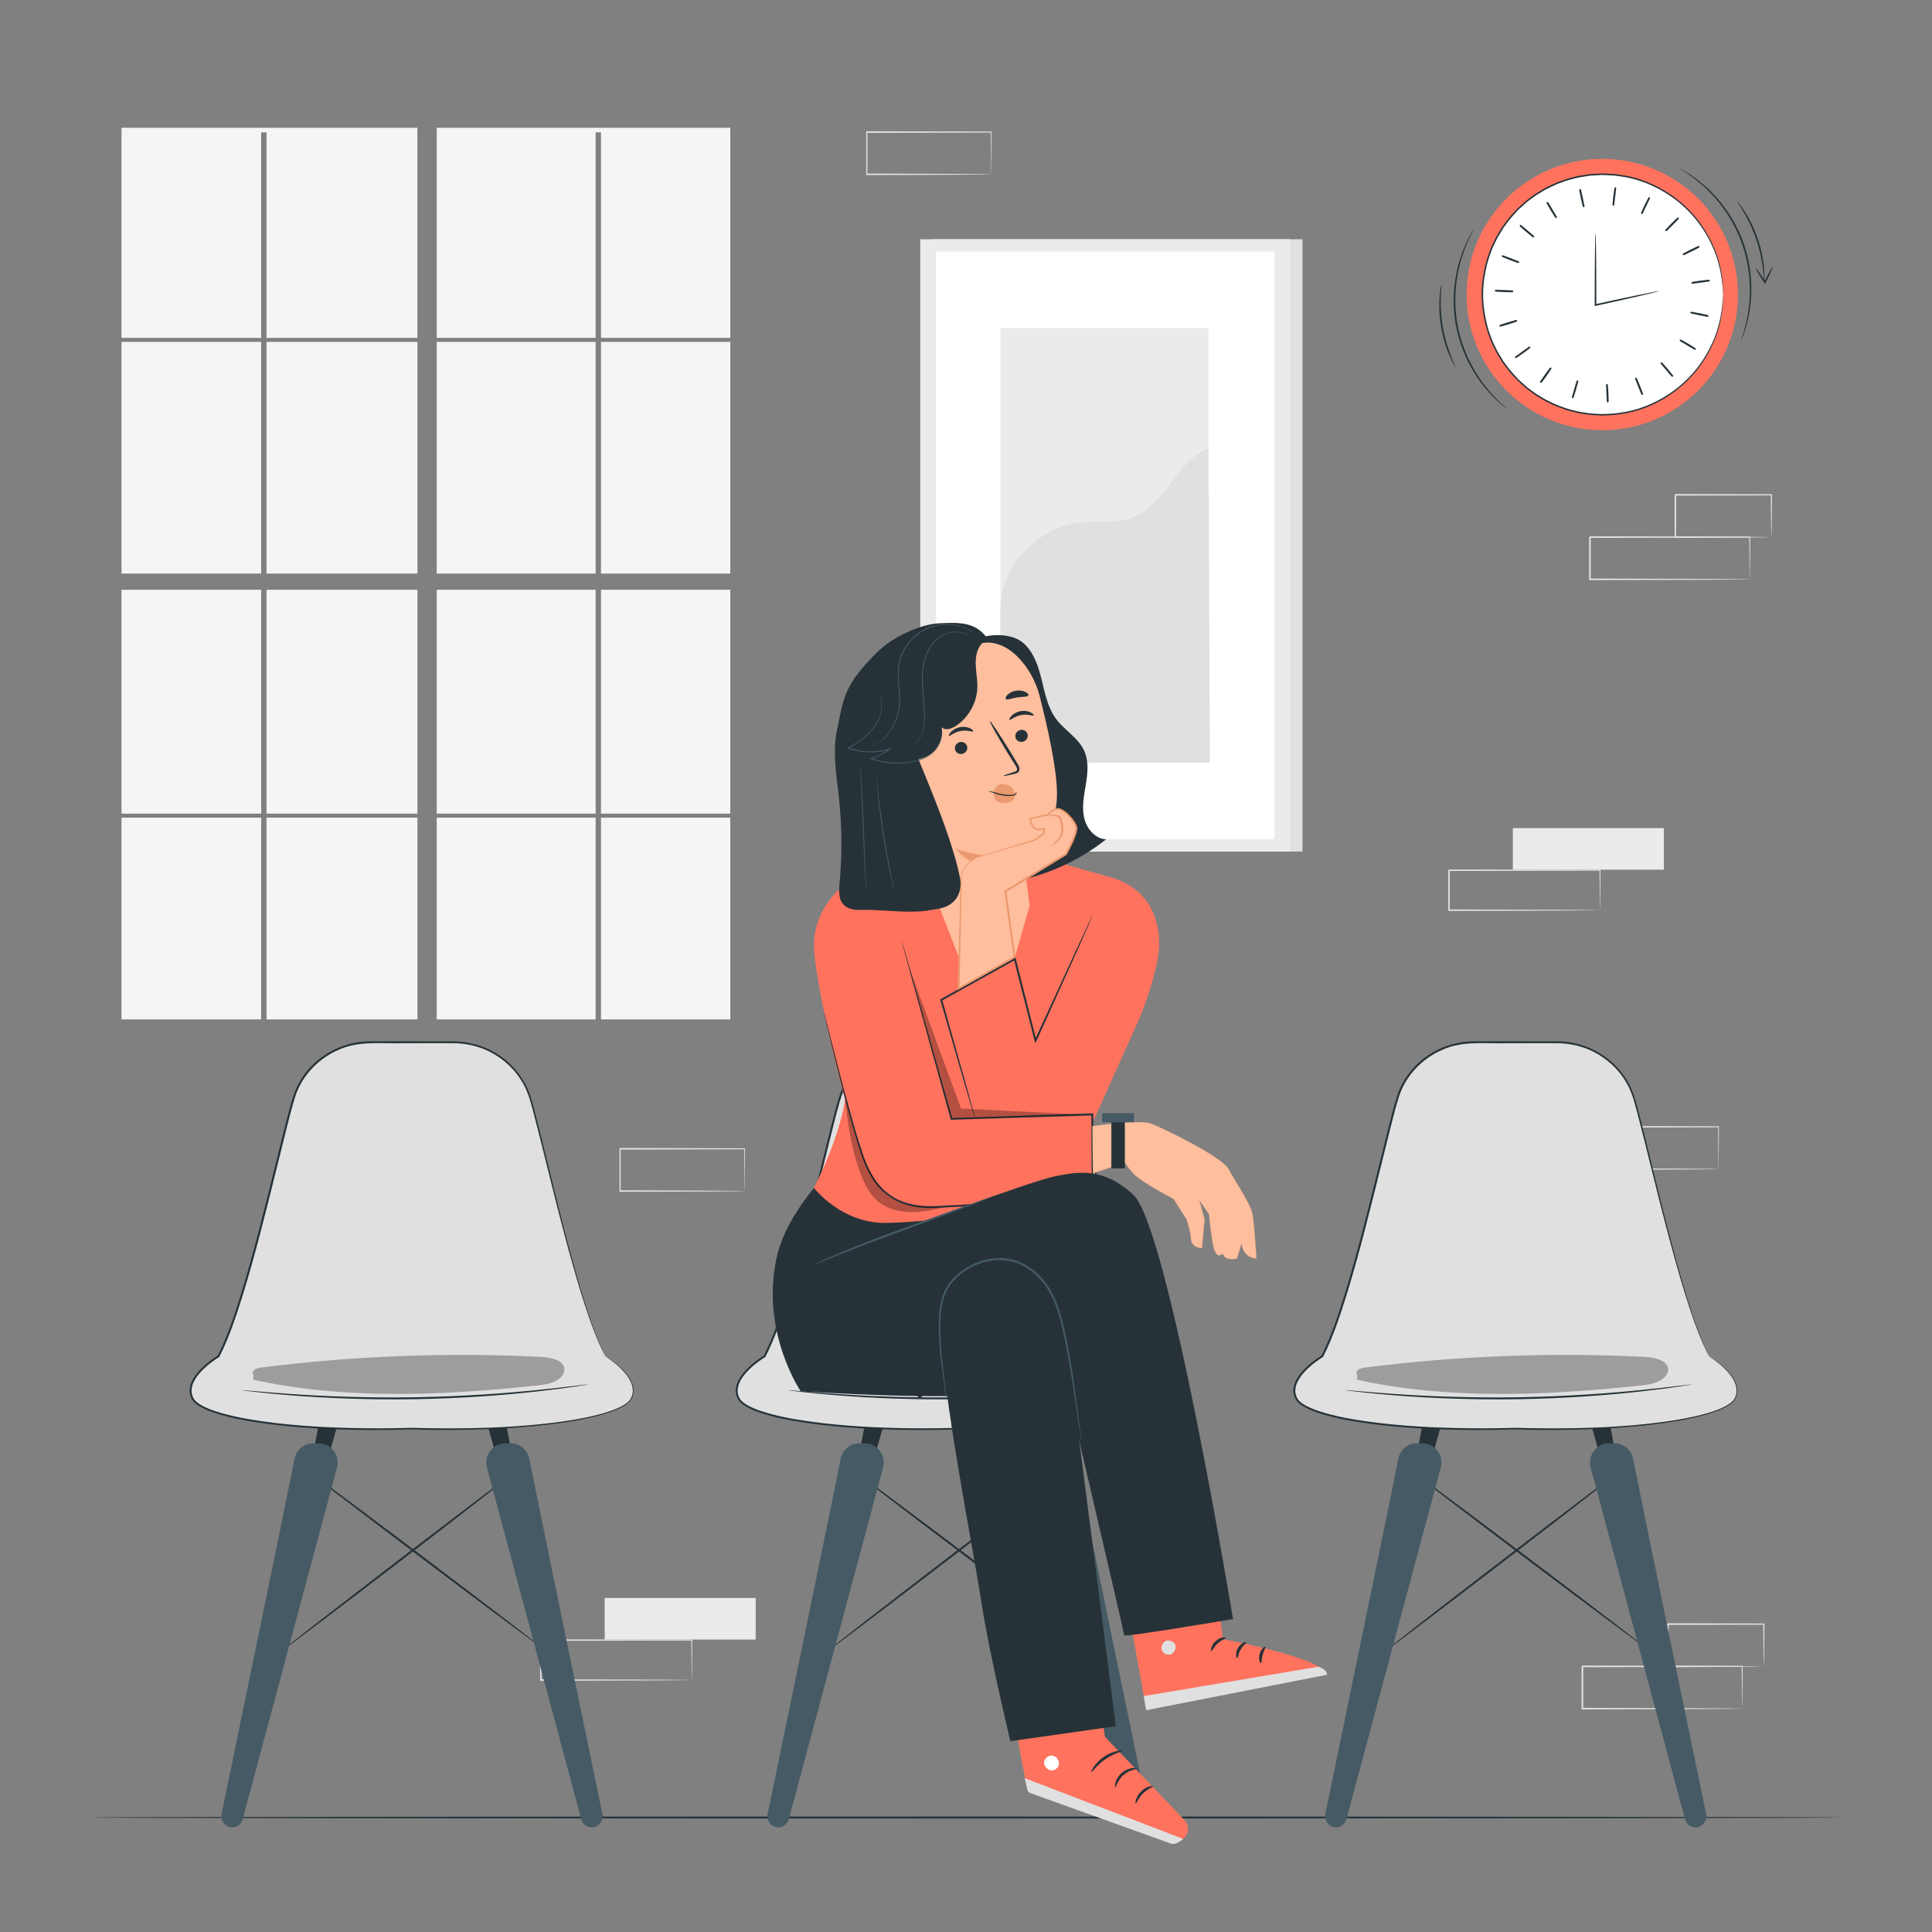 <?xml version="1.0" encoding="utf-8"?>
<!-- Generator: Adobe Illustrator 25.3.1, SVG Export Plug-In . SVG Version: 6.00 Build 0)  -->
<svg version="1.1" xmlns="http://www.w3.org/2000/svg" xmlns:xlink="http://www.w3.org/1999/xlink" x="0px" y="0px"
	 viewBox="0 0 500 500" style="enable-background:new 0 0 500 500;" xml:space="preserve">
<rect x="0" y="0" width="500" height="500" fill="#808080" stroke="none"/>
<g id="Background_Complete">
	<g>
		<g>
			<g>
				<g>
					<g>
						<rect x="156.49" y="413.56" style="fill:#EBEBEB;" width="39.08" height="10.76"/>
					</g>
				</g>
			</g>
		</g>
		<g>
			<g>
				<g>
					<g>
						<g>
							<path style="fill:#E0E0E0;" d="M179.04,434.79c0,0-0.01-0.07-0.01-0.19c0-0.14-0.01-0.31-0.01-0.53
								c-0.01-0.49-0.02-1.16-0.03-2.03c-0.02-1.78-0.04-4.35-0.07-7.59l0.12,0.12c-8.92,0.02-23.11,0.05-39.08,0.08
								c0.09-0.09-0.2,0.2,0.2-0.2v0v0.01v0.01v0.02v0.04v0.08v0.17l0,0.33v0.66c0,0.44,0,0.88,0,1.32c0,0.88,0,1.75,0,2.61
								c0,1.73,0,3.42,0,5.08l-0.19-0.19c11.13,0.04,20.86,0.07,27.85,0.09c3.48,0.02,6.27,0.04,8.22,0.06
								c0.95,0.01,1.69,0.02,2.22,0.03c0.24,0.01,0.43,0.01,0.58,0.01C178.97,434.78,179.04,434.78,179.04,434.79
								c0,0-0.06,0.01-0.18,0.01c-0.14,0-0.33,0.01-0.56,0.01c-0.52,0.01-1.25,0.01-2.18,0.03c-1.94,0.01-4.72,0.03-8.18,0.06
								c-7.02,0.02-16.8,0.05-27.98,0.09l-0.19,0l0-0.2c0-1.66,0-3.36,0-5.08c0-0.86,0-1.73,0-2.61c0-0.44,0-0.88,0-1.32v-0.66
								v-0.33v-0.17v-0.08v-0.04v-0.02v-0.01v-0.01v0c0.4-0.4,0.11-0.11,0.2-0.2c15.96,0.03,30.15,0.06,39.08,0.08l0.12,0l0,0.12
								c-0.03,3.27-0.05,5.86-0.07,7.66c-0.01,0.86-0.02,1.53-0.03,2.01c-0.01,0.21-0.01,0.38-0.01,0.51
								C179.05,434.74,179.04,434.79,179.04,434.79z"/>
						</g>
					</g>
				</g>
			</g>
		</g>
	</g>
	<g>
		<g>
			<g>
				<g>
					<g>
						<path style="fill:#E0E0E0;" d="M192.67,308.25c0,0-0.01-0.07-0.01-0.2c0-0.15-0.01-0.33-0.01-0.56
							c-0.01-0.51-0.01-1.23-0.02-2.15c-0.01-1.89-0.03-4.6-0.06-8.03l0.1,0.13c-7.35,0.02-19.04,0.05-32.19,0.08
							c0.07-0.09-0.17,0.21,0.16-0.21v0v0.01v0.01v0.02v0.04v0.09l0,0.18v0.35v0.7c0,0.47,0,0.93,0,1.4c0,0.93,0,1.85,0,2.76
							c0,1.83,0,3.62,0,5.38l-0.16-0.21c9.17,0.04,17.19,0.07,22.94,0.09c2.87,0.02,5.16,0.04,6.77,0.06
							c0.78,0.01,1.39,0.02,1.83,0.03c0.2,0.01,0.35,0.01,0.48,0.01C192.61,308.24,192.67,308.25,192.67,308.25
							c0,0-0.05,0.01-0.15,0.01c-0.12,0-0.27,0.01-0.46,0.01c-0.43,0.01-1.03,0.02-1.8,0.03c-1.6,0.01-3.88,0.03-6.73,0.06
							c-5.78,0.02-13.84,0.06-23.05,0.09l-0.16,0l0-0.21c0-1.76,0-3.56,0-5.38c0-0.91,0-1.83,0-2.76c0-0.46,0-0.93,0-1.4v-0.7v-0.35
							v-0.18v-0.09v-0.04v-0.02v-0.01v-0.01v0c0.33-0.42,0.09-0.12,0.17-0.21c13.15,0.03,24.84,0.06,32.19,0.08l0.1,0l0,0.13
							c-0.02,3.46-0.04,6.2-0.06,8.11c-0.01,0.91-0.02,1.62-0.02,2.12c0,0.22-0.01,0.4-0.01,0.54
							C192.68,308.2,192.68,308.26,192.67,308.25z"/>
					</g>
				</g>
			</g>
		</g>
	</g>
	<g>
		<g>
			<g>
				<g>
					<g>
						<g>
							<path style="fill:#E0E0E0;" d="M450.88,442.2c0,0-0.01-0.07-0.01-0.2c0-0.15-0.01-0.33-0.01-0.56
								c-0.01-0.51-0.02-1.23-0.03-2.15c-0.02-1.89-0.04-4.6-0.07-8.03l0.13,0.13c-9.44,0.02-24.46,0.05-41.36,0.08
								c0.09-0.09-0.21,0.21,0.21-0.21v0v0.01v0.01v0.02v0.04v0.09l0,0.18v0.35v0.7c0,0.47,0,0.93,0,1.4c0,0.93,0,1.85,0,2.76
								c0,1.83,0,3.62,0,5.38l-0.21-0.21c11.78,0.04,22.08,0.07,29.48,0.09c3.68,0.02,6.64,0.04,8.7,0.06
								c1,0.01,1.79,0.02,2.35,0.03c0.25,0.01,0.46,0.01,0.62,0.01C450.8,442.19,450.88,442.19,450.88,442.2
								c0,0-0.06,0.01-0.19,0.01c-0.15,0-0.35,0.01-0.59,0.01c-0.55,0.01-1.32,0.02-2.31,0.03c-2.05,0.01-4.99,0.03-8.65,0.06
								c-7.43,0.02-17.78,0.06-29.62,0.09l-0.21,0l0-0.21c0-1.76,0-3.56,0-5.38c0-0.91,0-1.83,0-2.76c0-0.46,0-0.93,0-1.4l0-0.7
								v-0.35v-0.18v-0.09v-0.04v-0.02v-0.01v-0.01v0c0.42-0.42,0.12-0.12,0.21-0.21c16.9,0.03,31.92,0.06,41.36,0.08l0.13,0l0,0.13
								c-0.03,3.46-0.05,6.2-0.07,8.11c-0.01,0.91-0.02,1.62-0.03,2.12c-0.01,0.22-0.01,0.4-0.01,0.54
								C450.89,442.14,450.88,442.2,450.88,442.2z"/>
						</g>
					</g>
				</g>
			</g>
		</g>
		<g>
			<g>
				<g>
					<g>
						<g>
							<path style="fill:#E0E0E0;" d="M456.49,431.26c-0.01-0.01-0.01-0.08-0.02-0.21c0-0.16-0.01-0.35-0.02-0.58
								c-0.01-0.54-0.02-1.27-0.04-2.19c-0.02-1.92-0.05-4.63-0.08-7.96l0.15,0.15c-6.44,0.02-15.2,0.04-24.85,0.06
								c-0.19,0.19,0.25-0.26,0.21-0.21v0v0.01v0.01v0.02v0.05v0.09l0,0.18v0.36l0,0.72c0,0.48,0,0.95,0,1.42c0,0.94,0,1.87,0,2.79
								c0,1.83-0.01,3.61-0.01,5.31l-0.2-0.2c7.17,0.04,13.35,0.07,17.78,0.1c2.18,0.02,3.93,0.04,5.18,0.06
								c0.58,0.01,1.04,0.02,1.4,0.03C456.31,431.24,456.48,431.25,456.49,431.26c0.01,0.01-0.15,0.02-0.45,0.02
								c-0.34,0.01-0.79,0.01-1.35,0.03c-1.23,0.01-2.97,0.03-5.13,0.06c-4.46,0.02-10.68,0.06-17.91,0.1l-0.2,0l0-0.2
								c0-1.7-0.01-3.48-0.01-5.31c0-0.92,0-1.84,0-2.79c0-0.47,0-0.94,0-1.42l0-0.72v-0.36v-0.18v-0.09v-0.05v-0.02v-0.01v-0.01v0
								c-0.05,0.04,0.4-0.4,0.21-0.21c9.65,0.02,18.41,0.04,24.85,0.06l0.15,0l0,0.15c-0.03,3.37-0.06,6.11-0.08,8.05
								c-0.02,0.91-0.03,1.63-0.04,2.16C456.51,431.02,456.5,431.27,456.49,431.26z"/>
						</g>
					</g>
				</g>
			</g>
		</g>
	</g>
	<g>
		<g>
			<g>
				<g>
					<g>
						<rect x="391.52" y="214.32" style="fill:#EBEBEB;" width="39.08" height="10.76"/>
					</g>
				</g>
			</g>
		</g>
		<g>
			<g>
				<g>
					<g>
						<g>
							<path style="fill:#E0E0E0;" d="M414.08,235.55c0,0-0.01-0.07-0.01-0.19c0-0.14-0.01-0.31-0.01-0.53
								c-0.01-0.49-0.02-1.16-0.03-2.03c-0.02-1.78-0.04-4.35-0.07-7.59l0.12,0.12c-8.92,0.02-23.11,0.05-39.08,0.08
								c0.09-0.09-0.2,0.2,0.2-0.2v0v0.01v0.01v0.02v0.04v0.08v0.17l0,0.33v0.66c0,0.44,0,0.88,0,1.32c0,0.88,0,1.75,0,2.61
								c0,1.73,0,3.42,0,5.08l-0.19-0.19c11.13,0.04,20.86,0.07,27.85,0.09c3.48,0.02,6.27,0.04,8.22,0.06
								c0.95,0.01,1.69,0.02,2.22,0.03c0.24,0.01,0.43,0.01,0.58,0.01C414,235.54,414.07,235.55,414.08,235.55
								c0,0-0.06,0.01-0.18,0.01c-0.14,0-0.33,0.01-0.56,0.01c-0.52,0.01-1.25,0.01-2.18,0.03c-1.94,0.01-4.72,0.03-8.18,0.06
								c-7.02,0.02-16.8,0.05-27.98,0.09l-0.19,0l0-0.2c0-1.66,0-3.36,0-5.08c0-0.86,0-1.73,0-2.61c0-0.44,0-0.88,0-1.32v-0.66
								v-0.33v-0.17v-0.08v-0.04v-0.02v-0.01v-0.01v0c0.4-0.4,0.11-0.11,0.2-0.2c15.96,0.03,30.15,0.06,39.08,0.08l0.12,0l0,0.12
								c-0.03,3.27-0.05,5.86-0.07,7.66c-0.01,0.86-0.02,1.53-0.03,2.01c-0.01,0.21-0.01,0.38-0.01,0.51
								C414.08,235.5,414.08,235.55,414.08,235.55z"/>
						</g>
					</g>
				</g>
			</g>
		</g>
	</g>
	<g>
		<g>
			<g>
				<g>
					<g>
						<g>
							<path style="fill:#E0E0E0;" d="M452.83,149.94c0,0-0.01-0.07-0.01-0.2c0-0.15-0.01-0.33-0.01-0.56
								c-0.01-0.51-0.02-1.23-0.03-2.15c-0.02-1.89-0.04-4.6-0.07-8.03l0.13,0.13c-9.44,0.02-24.46,0.05-41.36,0.08
								c0.09-0.09-0.21,0.21,0.21-0.21v0V139v0.01v0.02v0.04v0.09l0,0.18v0.35v0.7c0,0.47,0,0.93,0,1.4c0,0.93,0,1.85,0,2.76
								c0,1.83,0,3.62,0,5.38l-0.21-0.21c11.78,0.04,22.08,0.07,29.48,0.09c3.68,0.02,6.64,0.04,8.7,0.06
								c1,0.01,1.79,0.02,2.35,0.03c0.25,0.01,0.46,0.01,0.62,0.01C452.76,149.93,452.83,149.93,452.83,149.94
								c0,0-0.06,0.01-0.19,0.01c-0.15,0-0.35,0.01-0.59,0.01c-0.55,0.01-1.32,0.02-2.31,0.03c-2.05,0.01-4.99,0.03-8.65,0.06
								c-7.43,0.02-17.78,0.06-29.62,0.09l-0.21,0l0-0.21c0-1.76,0-3.56,0-5.38c0-0.91,0-1.83,0-2.76c0-0.46,0-0.93,0-1.4l0-0.7
								v-0.35v-0.18v-0.09v-0.04v-0.02V139V139v0c0.42-0.42,0.12-0.12,0.21-0.21c16.9,0.03,31.92,0.06,41.36,0.08l0.13,0l0,0.13
								c-0.03,3.46-0.05,6.2-0.07,8.11c-0.01,0.91-0.02,1.62-0.03,2.12c-0.01,0.22-0.01,0.4-0.01,0.54
								C452.84,149.88,452.84,149.94,452.83,149.94z"/>
						</g>
					</g>
				</g>
			</g>
		</g>
		<g>
			<g>
				<g>
					<g>
						<g>
							<path style="fill:#E0E0E0;" d="M458.44,139c-0.01-0.01-0.01-0.08-0.02-0.21c0-0.16-0.01-0.35-0.02-0.58
								c-0.01-0.54-0.02-1.27-0.04-2.19c-0.02-1.92-0.05-4.63-0.08-7.96l0.15,0.15c-6.44,0.02-15.2,0.04-24.85,0.06
								c-0.19,0.19,0.25-0.26,0.21-0.21v0v0.01v0.01v0.02v0.04v0.09l0,0.18v0.36l0,0.72c0,0.48,0,0.95,0,1.42c0,0.94,0,1.87,0,2.79
								c0,1.83-0.01,3.61-0.01,5.31l-0.2-0.2c7.17,0.04,13.35,0.07,17.78,0.1c2.18,0.02,3.93,0.04,5.18,0.06
								c0.58,0.01,1.04,0.02,1.4,0.03C458.26,138.98,458.43,138.99,458.44,139c0.01,0.01-0.15,0.02-0.45,0.02
								c-0.34,0.01-0.79,0.01-1.35,0.03c-1.23,0.01-2.97,0.03-5.13,0.06c-4.46,0.02-10.68,0.06-17.91,0.1l-0.2,0l0-0.2
								c0-1.7,0-3.48-0.01-5.31c0-0.92,0-1.84,0-2.79c0-0.47,0-0.94,0-1.42l0-0.72v-0.36v-0.18v-0.09v-0.04v-0.02v-0.01v-0.01v0
								c-0.05,0.04,0.4-0.4,0.21-0.21c9.65,0.02,18.41,0.04,24.85,0.06l0.15,0l0,0.15c-0.03,3.37-0.06,6.11-0.08,8.05
								c-0.02,0.91-0.03,1.63-0.04,2.16C458.46,138.76,458.45,139.01,458.44,139z"/>
						</g>
					</g>
				</g>
			</g>
		</g>
	</g>
	<g>
		<g>
			<g>
				<g>
					<g>
						<path style="fill:#E0E0E0;" d="M444.75,302.56c0,0-0.01-0.07-0.01-0.2c0-0.15-0.01-0.33-0.01-0.56
							c-0.01-0.51-0.01-1.23-0.02-2.15c-0.01-1.89-0.03-4.6-0.06-8.03l0.1,0.13c-7.35,0.02-19.04,0.05-32.19,0.08
							c0.07-0.09-0.17,0.21,0.16-0.21v0v0.01v0.01v0.02v0.04v0.09v0.18v0.35v0.7c0,0.47,0,0.93,0,1.4c0,0.93,0,1.85,0,2.76
							c0,1.83,0,3.62,0,5.38l-0.16-0.21c9.17,0.04,17.19,0.07,22.94,0.09c2.87,0.02,5.16,0.04,6.77,0.06
							c0.78,0.01,1.39,0.02,1.83,0.03c0.2,0.01,0.35,0.01,0.48,0.01C444.69,302.55,444.75,302.56,444.75,302.56
							c0,0-0.05,0.01-0.15,0.01c-0.12,0-0.27,0.01-0.46,0.01c-0.43,0.01-1.03,0.02-1.8,0.03c-1.6,0.01-3.88,0.03-6.73,0.06
							c-5.78,0.02-13.84,0.06-23.05,0.09l-0.16,0l0-0.21c0-1.76,0-3.56,0-5.38c0-0.91,0-1.83,0-2.76c0-0.46,0-0.93,0-1.4l0-0.7
							v-0.35v-0.18v-0.09v-0.04v-0.02v-0.01v-0.01v0c0.33-0.42,0.09-0.12,0.17-0.21c13.15,0.03,24.84,0.06,32.19,0.08l0.1,0l0,0.13
							c-0.02,3.46-0.04,6.2-0.06,8.11c-0.01,0.91-0.02,1.62-0.02,2.12c0,0.22-0.01,0.4-0.01,0.54
							C444.76,302.51,444.76,302.57,444.75,302.56z"/>
					</g>
				</g>
			</g>
		</g>
	</g>
	<g>
		<g>
			<g>
				<g>
					<rect x="241.35" y="61.92" style="fill:#E0E0E0;" width="95.73" height="158.46"/>
				</g>
			</g>
		</g>
		<g>
			<g>
				<g>
					<rect x="238.16" y="61.92" style="fill:#EBEBEB;" width="95.73" height="158.46"/>
				</g>
			</g>
		</g>
		<g>
			<g>
				<g>
					<rect x="242.24" y="65.13" style="fill:#FFFFFF;" width="87.58" height="152.03"/>
				</g>
			</g>
		</g>
		<g>
			<g>
				<g>
					<g>
						<rect x="258.91" y="84.89" style="fill:#EBEBEB;" width="53.85" height="112.52"/>
					</g>
				</g>
			</g>
			<g>
				<g>
					<g>
						<path style="fill:#E0E0E0;" d="M258.91,157.59c-0.12-10.51,9.33-20.77,19.73-22.24c4.96-0.7,10.24,0.29,14.87-1.62
							c8.28-3.39,10.91-14.39,19.24-17.65l0.38,81.33h-54.23V157.59z"/>
					</g>
				</g>
			</g>
		</g>
	</g>
	<g>
		<g>
			<g>
				<defs>
					<path id="SVGID_1_" d="M189,33.07"/>
				</defs>
				<use xlink:href="#SVGID_1_"  style="overflow:visible;fill:#F5F5F5;"/>
				<clipPath id="SVGID_2_">
					<use xlink:href="#SVGID_1_"  style="overflow:visible;"/>
				</clipPath>
			</g>
		</g>
		<g>
			<g>
				<g>
					<g>
						<rect x="31.45" y="88.48" style="fill:#F5F5F5;" width="36.14" height="59.96"/>
					</g>
				</g>
			</g>
			<g>
				<g>
					<g>
						<rect x="68.98" y="88.48" style="fill:#F5F5F5;" width="39.05" height="59.96"/>
					</g>
				</g>
			</g>
			<g>
				<g>
					<g>
						<rect x="68.98" y="152.63" style="fill:#F5F5F5;" width="39.05" height="57.94"/>
					</g>
				</g>
			</g>
			<g>
				<g>
					<g>
						<polygon style="fill:#F5F5F5;" points="113.03,87.44 154.15,87.44 154.15,34.25 155.54,34.25 155.54,87.44 189,87.44 
							189,33.07 113.03,33.07 						"/>
					</g>
				</g>
			</g>
			<g>
				<g>
					<g>
						<rect x="155.54" y="88.48" style="fill:#F5F5F5;" width="33.46" height="59.96"/>
					</g>
				</g>
			</g>
			<g>
				<g>
					<g>
						<rect x="155.54" y="152.63" style="fill:#F5F5F5;" width="33.46" height="57.94"/>
					</g>
				</g>
			</g>
			<g>
				<g>
					<g>
						<rect x="31.45" y="152.63" style="fill:#F5F5F5;" width="36.14" height="57.94"/>
					</g>
				</g>
			</g>
			<g>
				<g>
					<g>
						<rect x="113.03" y="152.63" style="fill:#F5F5F5;" width="41.12" height="57.94"/>
					</g>
				</g>
			</g>
			<g>
				<g>
					<g>
						<rect x="31.45" y="211.61" style="fill:#F5F5F5;" width="36.14" height="52.21"/>
					</g>
				</g>
			</g>
			<g>
				<g>
					<g>
						<rect x="155.54" y="211.61" style="fill:#F5F5F5;" width="33.46" height="52.21"/>
					</g>
				</g>
			</g>
			<g>
				<g>
					<g>
						<polygon style="fill:#F5F5F5;" points="67.59,87.44 67.59,34.25 68.98,34.25 68.98,87.44 108.02,87.44 108.02,33.07 
							31.45,33.07 31.45,87.44 						"/>
					</g>
				</g>
			</g>
			<g>
				<g>
					<g>
						<rect x="113.03" y="211.61" style="fill:#F5F5F5;" width="41.12" height="52.21"/>
					</g>
				</g>
			</g>
			<g>
				<g>
					<g>
						<rect x="68.98" y="211.61" style="fill:#F5F5F5;" width="39.05" height="52.21"/>
					</g>
				</g>
			</g>
			<g>
				<g>
					<g>
						<rect x="113.03" y="88.48" style="fill:#F5F5F5;" width="41.12" height="59.96"/>
					</g>
				</g>
			</g>
		</g>
	</g>
	<g>
		<g>
			<g>
				<g>
					<g>
						<path style="fill:#E0E0E0;" d="M256.52,45.12c0,0-0.01-0.07-0.01-0.2c0-0.15-0.01-0.33-0.01-0.56
							c-0.01-0.51-0.01-1.23-0.02-2.15c-0.01-1.89-0.03-4.6-0.06-8.03l0.1,0.13c-7.35,0.02-19.04,0.05-32.19,0.08
							c0.07-0.09-0.17,0.21,0.16-0.21v0v0.01v0.01v0.02v0.04v0.09l0,0.18v0.35v0.7c0,0.47,0,0.93,0,1.4c0,0.93,0,1.85,0,2.76
							c0,1.83,0,3.62,0,5.38l-0.16-0.21c9.17,0.04,17.19,0.07,22.94,0.09c2.87,0.02,5.16,0.04,6.77,0.06
							c0.78,0.01,1.39,0.02,1.83,0.03c0.2,0.01,0.35,0.01,0.48,0.01C256.46,45.11,256.52,45.11,256.52,45.12
							c0,0-0.05,0.01-0.15,0.01c-0.12,0-0.27,0.01-0.46,0.01c-0.43,0.01-1.03,0.02-1.8,0.03c-1.6,0.01-3.88,0.03-6.73,0.06
							c-5.78,0.02-13.84,0.06-23.05,0.09l-0.16,0l0-0.21c0-1.76,0-3.56,0-5.38c0-0.91,0-1.83,0-2.76c0-0.46,0-0.93,0-1.4v-0.7v-0.35
							v-0.18v-0.09v-0.04v-0.02v-0.01v-0.01v0c0.33-0.42,0.09-0.12,0.17-0.21c13.15,0.03,24.84,0.06,32.19,0.08l0.1,0l0,0.13
							c-0.02,3.46-0.04,6.2-0.06,8.11c-0.01,0.91-0.02,1.62-0.02,2.12c0,0.22-0.01,0.4-0.01,0.54
							C256.53,45.06,256.53,45.12,256.52,45.12z"/>
					</g>
				</g>
			</g>
		</g>
	</g>
</g>
<g id="Background_Simple" style="display:none;">
	<g style="display:inline;">
		<path style="fill:#F5F5F5;" d="M355.59,71.75l-1.68-2.76c-14.13-23.28-39.66-37.31-66.59-35.61c-3.46,0.22-6.91,0.69-10.31,1.42
			c-24.48,5.24-45.78,23.75-54.61,47.46c-5.19,13.94-6.64,30-16.5,41.07c-12.82,14.4-34.6,14.86-53.74,14.26
			c-19.14-0.6-40.93-0.09-53.69,14.37c-7.99,9.06-10.53,21.94-9.89,34.07c1.71,32.11,24.08,60.83,52.54,75.1
			c28.46,14.27,61.96,15.55,93.11,9.27c43.63-8.8,85.12-32.95,110.06-70.25C369.23,162.84,375.54,112.02,355.59,71.75z"/>
	</g>
	<g style="display:inline;">
		
			<ellipse transform="matrix(0.707 -0.707 0.707 0.707 -26.93 94.582)" style="fill:#F5F5F5;" cx="100.71" cy="79.8" rx="22.15" ry="22.15"/>
	</g>
	<g style="display:inline;">
		<circle style="fill:#F5F5F5;" cx="406.6" cy="212.27" r="22.15"/>
	</g>
</g>
<g id="Floor">
	<g>
		<g>
			<path style="fill:#263238;" d="M476.72,470.37c0,0.14-101.51,0.26-226.71,0.26c-125.24,0-226.73-0.12-226.73-0.26
				c0-0.14,101.49-0.26,226.73-0.26C375.2,470.11,476.72,470.22,476.72,470.37z"/>
		</g>
	</g>
</g>
<g id="Chairs">
	<g>
		<g>
			<g>
				<path style="fill:#263238;" d="M140.33,426.48c-0.09,0.11-13.97-10.21-30.99-23.06c-17.04-12.85-30.77-23.36-30.68-23.48
					c0.09-0.11,13.96,10.21,31,23.06C126.68,415.86,140.42,426.37,140.33,426.48z"/>
			</g>
		</g>
		<g>
			<g>
				<path style="fill:#263238;" d="M72.34,427.68c-0.09-0.11,13.77-10.89,30.96-24.07c17.19-13.18,31.19-23.78,31.28-23.66
					c0.09,0.11-13.77,10.89-30.96,24.07C86.43,417.2,72.42,427.79,72.34,427.68z"/>
			</g>
		</g>
		<g>
			<polygon style="fill:#263238;" points="82.56,368.12 80.11,381.41 83.75,381.41 87.52,368.12 			"/>
		</g>
		<g>
			<path style="fill:#455A64;" d="M76.24,377.52c-3.23,16.19-15.73,76.62-18.89,91.88c-0.37,1.81,0.96,3.52,2.75,3.52l0,0
				c1.27,0,2.38-0.87,2.71-2.13l24.39-90.91c0.86-3.19-1.47-6.35-4.68-6.35l-1.54,0C78.69,373.53,76.7,375.19,76.24,377.52z"/>
		</g>
		<g>
			<polygon style="fill:#263238;" points="130.93,368.12 133.38,381.41 129.74,381.41 125.97,368.12 			"/>
		</g>
		<g>
			<g>
				<path style="fill:#E0E0E0;" d="M156.66,351c-7.09-13.18-15.54-53.38-19.26-66.21c-0.1-0.36-0.21-0.7-0.32-1.05
					c-2.79-8.44-10.86-14.01-19.75-14.01h-6.7h-8.02h-6.7c-8.89,0-16.97,5.56-19.75,14.01c-0.11,0.34-0.22,0.69-0.32,1.05
					c-3.72,12.84-12.16,53.04-19.26,66.21c0,0-9.46,5.57-6.76,10.89c2.61,5.13,26.89,8.77,56.8,7.81
					c29.91,0.96,54.19-2.68,56.8-7.81C166.11,356.57,156.66,351,156.66,351z"/>
			</g>
			<g>
				<g>
					<path style="fill:#263238;" d="M156.66,351c0,0,0.87,0.45,2.35,1.58c0.74,0.57,1.63,1.31,2.56,2.32
						c0.89,1.01,1.94,2.3,2.33,4.09c0.16,0.89,0.09,1.88-0.34,2.81c-0.41,0.96-1.34,1.6-2.26,2.16c-0.95,0.55-2,1-3.12,1.4
						c-1.11,0.4-2.3,0.75-3.53,1.07c-4.94,1.27-10.72,2.11-17.16,2.71c-6.44,0.59-13.54,0.9-21.21,0.92
						c-1.92,0.01-3.87-0.01-5.86-0.05c-1.99-0.03-4-0.14-6.05-0.03c-4.1,0.11-8.34,0.13-12.7,0.05c-8.71-0.18-17.91-0.68-27.39-2.28
						c-2.37-0.41-4.75-0.91-7.11-1.59c-1.18-0.34-2.36-0.72-3.51-1.21c-1.14-0.49-2.29-1.05-3.27-1.92
						c-0.48-0.45-0.88-1.03-1.05-1.66c-0.05-0.16-0.12-0.31-0.16-0.47l-0.06-0.49l-0.06-0.49c0.01-0.16,0.03-0.33,0.05-0.49
						c0.13-1.32,0.75-2.52,1.51-3.56c1.56-2.07,3.61-3.7,5.81-5.09l-0.1,0.1c2.5-4.92,4.27-10.33,5.99-15.8
						c1.69-5.49,3.24-11.11,4.73-16.82c1.56-5.98,3.03-11.9,4.47-17.75c0.73-2.92,1.45-5.82,2.16-8.7c0.75-2.87,1.42-5.73,2.35-8.52
						c1.93-5.61,6.42-10.03,11.65-12.18c2.62-1.08,5.43-1.61,8.2-1.63c2.74,0,5.45,0,8.13,0c2.68,0,5.32,0,7.93,0.01
						c1.3,0,2.6,0,3.89,0c1.28,0,2.58-0.01,3.85,0.15c2.55,0.29,5.01,1.01,7.23,2.13c2.22,1.12,4.2,2.61,5.85,4.36
						c1.65,1.75,2.96,3.76,3.88,5.89c0.21,0.54,0.41,1.08,0.62,1.62c0.17,0.55,0.34,1.09,0.49,1.64c0.3,1.09,0.6,2.16,0.87,3.24
						c1.11,4.28,2.11,8.4,3.08,12.34c3.82,15.74,7.13,28.42,9.91,37.04c1.35,4.32,2.63,7.6,3.54,9.8c0.45,1.1,0.88,1.9,1.12,2.46
						C156.53,350.71,156.66,351,156.66,351s-0.61-1.09-1.6-3.26c-0.94-2.19-2.25-5.46-3.63-9.78c-2.84-8.61-6.21-21.28-10.08-37.01
						c-0.98-3.93-1.99-8.05-3.11-12.32c-0.27-1.07-0.58-2.14-0.88-3.23c-0.14-0.55-0.32-1.08-0.49-1.62
						c-0.2-0.53-0.4-1.05-0.61-1.58c-0.9-2.09-2.19-4.05-3.81-5.76c-1.62-1.71-3.56-3.16-5.74-4.26c-2.18-1.09-4.59-1.79-7.08-2.07
						c-1.25-0.15-2.51-0.14-3.8-0.14c-1.29,0-2.58,0-3.89,0c-2.61,0-5.25,0-7.93,0.01c-5.32,0.16-10.98-0.67-16.14,1.61
						c-5.11,2.11-9.49,6.42-11.36,11.89c-0.91,2.74-1.59,5.61-2.33,8.48c-0.71,2.88-1.43,5.77-2.16,8.69
						c-1.44,5.84-2.91,11.77-4.47,17.75c-1.49,5.71-3.04,11.34-4.74,16.84c-1.73,5.48-3.49,10.89-6.04,15.89l-0.03,0.06l-0.07,0.04
						c-2.14,1.35-4.16,2.96-5.66,4.95c-0.72,1-1.3,2.12-1.41,3.31c-0.01,0.15-0.04,0.3-0.04,0.44l0.05,0.44l0.05,0.44
						c0.03,0.14,0.1,0.28,0.15,0.42c0.16,0.58,0.49,1.05,0.92,1.46c0.89,0.79,2,1.35,3.12,1.82c1.12,0.48,2.29,0.85,3.45,1.19
						c2.34,0.67,4.7,1.17,7.06,1.58c9.43,1.6,18.63,2.11,27.32,2.31c4.35,0.09,8.58,0.08,12.68-0.02c2.05-0.11,4.08,0.01,6.06,0.04
						c1.98,0.04,3.93,0.06,5.85,0.06c7.66,0,14.76-0.29,21.18-0.86c6.42-0.58,12.2-1.39,17.12-2.63c1.23-0.31,2.41-0.65,3.51-1.05
						c1.11-0.39,2.16-0.82,3.09-1.36c0.91-0.54,1.8-1.16,2.19-2.05c0.41-0.88,0.49-1.83,0.34-2.69c-0.36-1.73-1.38-3.02-2.26-4.03
						c-0.91-1.01-1.78-1.77-2.51-2.34c-0.73-0.58-1.3-0.99-1.7-1.25C156.86,351.14,156.66,351,156.66,351z"/>
				</g>
			</g>
		</g>
		<g>
			<path style="fill:#455A64;" d="M136.99,377.52c3.23,16.19,15.73,76.62,18.89,91.88c0.37,1.81-0.96,3.52-2.75,3.52l0,0
				c-1.27,0-2.38-0.87-2.71-2.13l-24.39-90.91c-0.86-3.19,1.47-6.35,4.68-6.35l1.54,0C134.54,373.53,136.52,375.19,136.99,377.52z"
				/>
		</g>
		<g>
			<g>
				<path style="fill:#263238;" d="M152.26,358.27c0,0.01-0.08,0.03-0.23,0.06c-0.18,0.03-0.4,0.07-0.67,0.12
					c-0.64,0.1-1.5,0.23-2.59,0.4c-2.25,0.35-5.52,0.77-9.56,1.23c-8.09,0.92-19.31,1.82-31.74,2.03
					c-12.43,0.2-23.68-0.32-31.79-0.97c-4.06-0.32-7.34-0.64-9.6-0.91c-1.09-0.13-1.96-0.24-2.6-0.31
					c-0.27-0.04-0.49-0.07-0.68-0.09c-0.15-0.02-0.23-0.04-0.23-0.05c0-0.01,0.08-0.01,0.23,0c0.18,0.01,0.41,0.03,0.68,0.04
					c0.64,0.05,1.51,0.13,2.61,0.22c2.26,0.21,5.55,0.47,9.6,0.75c8.11,0.56,19.35,1.02,31.76,0.82
					c12.41-0.21,23.62-1.05,31.71-1.88c4.05-0.41,7.32-0.78,9.57-1.07c1.1-0.13,1.96-0.23,2.6-0.3c0.27-0.03,0.49-0.05,0.68-0.07
					C152.18,358.26,152.26,358.26,152.26,358.27z"/>
			</g>
		</g>
		<g style="opacity:0.3;">
			<g>
				<path d="M145.92,353.65c-0.77-1.92-3.89-2.4-6.44-2.52c-23.9-1.16-47.96-0.23-71.6,2.76c-0.68,0.09-1.41,0.19-1.94,0.54
					c-0.53,0.35-0.77,1.04-0.3,1.45l-0.11,1.19c23.6,5.19,48.67,4.11,72.96,1.55c1.85-0.19,3.76-0.42,5.32-1.22
					C145.38,356.61,146.49,355.06,145.92,353.65z"/>
			</g>
		</g>
	</g>
	<g>
		<g>
			<g>
				<path style="fill:#263238;" d="M425.98,426.48c-0.09,0.11-13.97-10.21-30.99-23.06c-17.04-12.85-30.77-23.36-30.68-23.48
					c0.09-0.11,13.96,10.21,31,23.06C412.33,415.86,426.07,426.37,425.98,426.48z"/>
			</g>
		</g>
		<g>
			<g>
				<path style="fill:#263238;" d="M357.99,427.68c-0.09-0.11,13.77-10.89,30.96-24.07c17.19-13.18,31.19-23.78,31.28-23.66
					c0.09,0.11-13.77,10.89-30.96,24.07C372.08,417.2,358.08,427.79,357.99,427.68z"/>
			</g>
		</g>
		<g>
			<polygon style="fill:#263238;" points="368.22,368.12 365.76,381.41 369.4,381.41 373.17,368.12 			"/>
		</g>
		<g>
			<path style="fill:#455A64;" d="M361.89,377.52c-3.23,16.19-15.73,76.62-18.89,91.88c-0.37,1.81,0.96,3.52,2.75,3.52l0,0
				c1.27,0,2.38-0.87,2.71-2.13l24.39-90.91c0.86-3.19-1.47-6.35-4.68-6.35l-1.54,0C364.34,373.53,362.35,375.19,361.89,377.52z"/>
		</g>
		<g>
			<polygon style="fill:#263238;" points="416.58,368.12 419.03,381.41 415.39,381.41 411.62,368.12 			"/>
		</g>
		<g>
			<g>
				<path style="fill:#E0E0E0;" d="M442.31,351c-7.09-13.18-15.54-53.38-19.26-66.21c-0.1-0.36-0.21-0.7-0.32-1.05
					c-2.79-8.44-10.86-14.01-19.75-14.01h-6.7h-8.02h-6.7c-8.89,0-16.97,5.56-19.75,14.01c-0.11,0.34-0.22,0.69-0.32,1.05
					c-3.72,12.84-12.16,53.04-19.26,66.21c0,0-9.46,5.57-6.76,10.89c2.61,5.13,26.89,8.77,56.8,7.81
					c29.91,0.96,54.19-2.68,56.8-7.81C451.77,356.57,442.31,351,442.31,351z"/>
			</g>
			<g>
				<g>
					<path style="fill:#263238;" d="M442.31,351c0,0,0.87,0.45,2.35,1.58c0.74,0.57,1.63,1.31,2.56,2.32
						c0.89,1.01,1.94,2.3,2.33,4.09c0.16,0.89,0.09,1.88-0.34,2.81c-0.41,0.96-1.34,1.6-2.26,2.16c-0.95,0.55-2,1-3.12,1.4
						c-1.11,0.4-2.3,0.75-3.53,1.07c-4.94,1.27-10.72,2.11-17.16,2.71c-6.44,0.59-13.54,0.9-21.21,0.92
						c-1.92,0.01-3.87-0.01-5.86-0.05c-1.99-0.03-4-0.14-6.05-0.03c-4.1,0.11-8.34,0.13-12.7,0.05c-8.71-0.18-17.91-0.68-27.39-2.28
						c-2.37-0.41-4.75-0.91-7.11-1.59c-1.18-0.34-2.36-0.72-3.51-1.21c-1.14-0.49-2.29-1.05-3.27-1.92
						c-0.48-0.45-0.88-1.03-1.05-1.66c-0.05-0.16-0.12-0.31-0.16-0.47l-0.06-0.49l-0.06-0.49c0.01-0.16,0.03-0.33,0.05-0.49
						c0.13-1.32,0.75-2.52,1.51-3.56c1.57-2.07,3.61-3.7,5.81-5.09l-0.1,0.1c2.5-4.92,4.27-10.33,5.99-15.8
						c1.69-5.49,3.24-11.11,4.73-16.82c1.56-5.98,3.03-11.9,4.47-17.75c0.73-2.92,1.45-5.82,2.16-8.7c0.75-2.87,1.42-5.73,2.35-8.52
						c1.93-5.61,6.42-10.03,11.65-12.18c2.62-1.08,5.43-1.61,8.2-1.63c2.74,0,5.45,0,8.13,0c2.68,0,5.32,0,7.93,0.01
						c1.3,0,2.6,0,3.89,0c1.28,0,2.58-0.01,3.85,0.15c2.55,0.29,5.01,1.01,7.23,2.13c2.22,1.12,4.2,2.61,5.85,4.36
						c1.65,1.75,2.96,3.76,3.88,5.89c0.21,0.54,0.41,1.08,0.62,1.62c0.17,0.55,0.34,1.09,0.49,1.64c0.3,1.09,0.6,2.16,0.87,3.24
						c1.11,4.28,2.11,8.4,3.08,12.34c3.82,15.74,7.13,28.42,9.91,37.04c1.35,4.32,2.63,7.6,3.54,9.8c0.45,1.1,0.88,1.9,1.12,2.46
						C442.18,350.71,442.31,351,442.31,351s-0.61-1.09-1.6-3.26c-0.94-2.19-2.25-5.46-3.63-9.78c-2.84-8.61-6.21-21.28-10.08-37.01
						c-0.98-3.93-1.99-8.05-3.11-12.32c-0.27-1.07-0.58-2.14-0.88-3.23c-0.14-0.55-0.32-1.08-0.49-1.62
						c-0.2-0.53-0.4-1.05-0.61-1.58c-0.9-2.09-2.19-4.05-3.81-5.76c-1.62-1.71-3.56-3.16-5.74-4.26c-2.18-1.09-4.59-1.79-7.08-2.07
						c-1.25-0.15-2.51-0.14-3.8-0.14c-1.29,0-2.58,0-3.89,0c-2.61,0-5.25,0-7.93,0.01c-5.32,0.16-10.98-0.67-16.14,1.61
						c-5.11,2.11-9.49,6.42-11.36,11.89c-0.91,2.74-1.59,5.61-2.33,8.48c-0.71,2.88-1.43,5.77-2.16,8.69
						c-1.44,5.84-2.91,11.77-4.47,17.75c-1.49,5.71-3.04,11.34-4.74,16.84c-1.73,5.48-3.49,10.89-6.04,15.89l-0.03,0.06l-0.07,0.04
						c-2.14,1.35-4.16,2.96-5.66,4.95c-0.72,1-1.3,2.12-1.41,3.31c-0.01,0.15-0.04,0.3-0.04,0.44l0.05,0.44l0.05,0.44
						c0.03,0.14,0.1,0.28,0.15,0.42c0.16,0.58,0.49,1.05,0.92,1.46c0.89,0.79,2,1.35,3.12,1.82c1.12,0.48,2.29,0.85,3.45,1.19
						c2.34,0.67,4.7,1.17,7.06,1.58c9.43,1.6,18.63,2.11,27.32,2.31c4.35,0.09,8.58,0.08,12.68-0.02c2.05-0.11,4.08,0.01,6.06,0.04
						c1.98,0.04,3.93,0.06,5.85,0.06c7.66,0,14.76-0.29,21.18-0.86c6.42-0.58,12.2-1.39,17.12-2.63c1.23-0.31,2.41-0.65,3.51-1.05
						c1.11-0.39,2.16-0.82,3.09-1.36c0.91-0.54,1.8-1.16,2.19-2.05c0.41-0.88,0.49-1.83,0.34-2.69c-0.36-1.73-1.38-3.02-2.26-4.03
						c-0.91-1.01-1.78-1.77-2.51-2.34c-0.73-0.58-1.3-0.99-1.7-1.25C442.51,351.14,442.31,351,442.31,351z"/>
				</g>
			</g>
		</g>
		<g>
			<path style="fill:#455A64;" d="M422.64,377.52c3.23,16.19,15.73,76.62,18.89,91.88c0.37,1.81-0.96,3.52-2.75,3.52l0,0
				c-1.27,0-2.38-0.87-2.71-2.13l-24.39-90.91c-0.86-3.19,1.47-6.35,4.68-6.35l1.54,0C420.19,373.53,422.17,375.19,422.64,377.52z"
				/>
		</g>
		<g>
			<g>
				<path style="fill:#263238;" d="M437.91,358.27c0,0.01-0.08,0.03-0.23,0.06c-0.18,0.03-0.4,0.07-0.67,0.12
					c-0.64,0.1-1.5,0.23-2.59,0.4c-2.25,0.35-5.52,0.77-9.56,1.23c-8.09,0.92-19.31,1.82-31.74,2.03
					c-12.43,0.2-23.68-0.32-31.79-0.97c-4.06-0.32-7.34-0.64-9.6-0.91c-1.09-0.13-1.96-0.24-2.6-0.31
					c-0.27-0.04-0.49-0.07-0.67-0.09c-0.15-0.02-0.23-0.04-0.23-0.05c0-0.01,0.08-0.01,0.23,0c0.18,0.01,0.41,0.03,0.68,0.04
					c0.64,0.05,1.51,0.13,2.61,0.22c2.26,0.21,5.55,0.47,9.6,0.75c8.11,0.56,19.35,1.02,31.76,0.82
					c12.41-0.21,23.62-1.05,31.71-1.88c4.05-0.41,7.32-0.78,9.57-1.07c1.1-0.13,1.96-0.23,2.6-0.3c0.27-0.03,0.49-0.05,0.68-0.07
					C437.83,358.26,437.91,358.26,437.91,358.27z"/>
			</g>
		</g>
		<g style="opacity:0.3;">
			<g>
				<path d="M431.57,353.65c-0.77-1.92-3.89-2.4-6.44-2.52c-23.9-1.16-47.96-0.23-71.6,2.76c-0.68,0.09-1.41,0.19-1.94,0.54
					c-0.53,0.35-0.77,1.04-0.3,1.45l-0.11,1.19c23.6,5.19,48.67,4.11,72.96,1.55c1.85-0.19,3.76-0.42,5.32-1.22
					C431.03,356.61,432.14,355.06,431.57,353.65z"/>
			</g>
		</g>
	</g>
</g>
<g id="Clock">
	<g>
		<g>
			<circle style="fill:#FF725E;" cx="414.67" cy="76.23" r="35.11"/>
		</g>
		<g>
			<g>
				<g>
					<circle style="fill:#FFFFFF;" cx="414.78" cy="76.23" r="31.15"/>
				</g>
			</g>
		</g>
		<g>
			<g>
				<g>
					<g>
						<path style="fill:#263238;" d="M445.93,76.23c0,0-0.02-0.17-0.05-0.5c-0.02-0.35-0.05-0.84-0.1-1.48
							c-0.02-0.33-0.04-0.69-0.07-1.09c-0.04-0.4-0.13-0.83-0.2-1.3c-0.15-0.94-0.29-2.03-0.65-3.21c-0.55-2.41-1.68-5.25-3.45-8.26
							c-1.79-3-4.37-6.13-7.89-8.79c-3.51-2.63-7.93-4.88-13.04-5.78c-1.28-0.18-2.57-0.45-3.92-0.45
							c-0.67-0.02-1.34-0.09-2.02-0.08c-0.68,0.04-1.36,0.07-2.05,0.11c-0.34,0.02-0.69,0.02-1.03,0.07l-1.03,0.16
							c-0.69,0.11-1.39,0.19-2.08,0.34c-1.37,0.37-2.78,0.65-4.13,1.21c-1.39,0.44-2.69,1.13-4.04,1.77
							c-0.65,0.35-1.28,0.77-1.93,1.15c-0.32,0.2-0.65,0.38-0.96,0.6l-0.91,0.68c-1.26,0.86-2.36,1.94-3.51,2.98
							c-1.04,1.15-2.13,2.28-3.03,3.59l-0.71,0.95l-0.62,1.02l-0.62,1.02c-0.22,0.34-0.41,0.69-0.58,1.05
							c-0.35,0.72-0.7,1.45-1.05,2.18c-0.28,0.76-0.56,1.52-0.84,2.29c-1.01,3.11-1.55,6.4-1.6,9.76c0.04,3.36,0.59,6.66,1.59,9.76
							c0.28,0.77,0.56,1.53,0.84,2.29c0.35,0.73,0.7,1.46,1.05,2.18c0.16,0.37,0.36,0.72,0.58,1.06l0.62,1.02l0.62,1.02l0.71,0.95
							c0.9,1.31,1.99,2.44,3.03,3.59c1.15,1.04,2.25,2.12,3.51,2.98l0.91,0.68c0.3,0.23,0.64,0.4,0.96,0.6
							c0.65,0.38,1.27,0.8,1.93,1.15c1.34,0.64,2.65,1.33,4.04,1.77c1.35,0.56,2.76,0.84,4.13,1.21c0.69,0.14,1.39,0.22,2.08,0.34
							l1.03,0.16c0.34,0.05,0.69,0.04,1.03,0.07c0.69,0.04,1.37,0.07,2.05,0.11c0.68,0.01,1.35-0.05,2.02-0.08
							c1.34-0.01,2.64-0.27,3.92-0.45c5.11-0.91,9.53-3.15,13.04-5.78c3.52-2.66,6.1-5.79,7.89-8.79c1.78-3.01,2.9-5.85,3.45-8.26
							c0.36-1.18,0.5-2.27,0.65-3.21c0.07-0.47,0.16-0.9,0.2-1.3c0.02-0.4,0.05-0.76,0.07-1.09c0.04-0.64,0.07-1.13,0.1-1.48
							C445.9,76.4,445.93,76.23,445.93,76.23s0.01,0.17,0,0.5c-0.01,0.35-0.03,0.84-0.05,1.48c-0.01,0.33-0.03,0.69-0.04,1.09
							c-0.04,0.4-0.11,0.84-0.18,1.31c-0.14,0.94-0.26,2.04-0.61,3.24c-0.53,2.42-1.64,5.29-3.41,8.34
							c-1.78,3.03-4.37,6.21-7.91,8.91c-3.53,2.68-7.99,4.96-13.16,5.89c-1.29,0.19-2.6,0.46-3.96,0.47
							c-0.68,0.03-1.36,0.09-2.04,0.08c-0.69-0.03-1.38-0.07-2.07-0.1c-0.35-0.02-0.7-0.02-1.05-0.07l-1.05-0.16
							c-0.7-0.11-1.41-0.19-2.11-0.34c-1.38-0.37-2.82-0.65-4.18-1.22c-1.41-0.45-2.73-1.14-4.09-1.79
							c-0.66-0.36-1.3-0.78-1.95-1.16c-0.32-0.21-0.66-0.38-0.97-0.61l-0.92-0.69c-1.28-0.87-2.39-1.97-3.56-3.02
							c-1.06-1.17-2.17-2.31-3.08-3.63l-0.72-0.96l-0.63-1.03l-0.63-1.04c-0.22-0.34-0.42-0.7-0.58-1.07
							c-0.35-0.73-0.71-1.47-1.07-2.21c-0.28-0.77-0.57-1.55-0.85-2.32c-1.02-3.15-1.57-6.5-1.62-9.9c0.04-3.4,0.6-6.75,1.62-9.9
							c0.29-0.78,0.57-1.55,0.85-2.32c0.36-0.74,0.71-1.48,1.07-2.21c0.16-0.37,0.37-0.73,0.59-1.07l0.63-1.04l0.63-1.03l0.72-0.96
							c0.91-1.32,2.02-2.47,3.08-3.63c1.17-1.05,2.28-2.15,3.56-3.02l0.92-0.69c0.31-0.23,0.65-0.41,0.97-0.61
							c0.66-0.39,1.29-0.81,1.95-1.16c1.36-0.65,2.68-1.34,4.09-1.79c1.36-0.57,2.8-0.85,4.18-1.22c0.7-0.14,1.41-0.22,2.11-0.34
							l1.05-0.16c0.35-0.05,0.7-0.04,1.05-0.07c0.7-0.03,1.39-0.07,2.07-0.1c0.69-0.01,1.37,0.06,2.04,0.08
							c1.36,0.01,2.67,0.28,3.96,0.47c5.17,0.93,9.63,3.22,13.16,5.89c3.54,2.7,6.13,5.88,7.91,8.91c1.77,3.05,2.88,5.92,3.41,8.34
							c0.35,1.19,0.48,2.29,0.61,3.24c0.06,0.47,0.14,0.91,0.18,1.31c0.02,0.4,0.03,0.77,0.04,1.09c0.02,0.64,0.04,1.13,0.05,1.48
							C445.93,76.05,445.93,76.23,445.93,76.23z"/>
					</g>
				</g>
			</g>
		</g>
		<g>
			<g>
				<g>
					<path style="fill:#263238;" d="M429.3,75.35c0.01,0.03-0.44,0.15-1.26,0.36c-0.89,0.21-2.06,0.49-3.47,0.83
						c-2.94,0.68-7.03,1.61-11.6,2.61l-0.26,0.06l0-0.27c0-0.29,0-0.6,0-0.91c0-4.88,0.02-9.3,0.06-12.5
						c0.03-1.54,0.05-2.82,0.07-3.79c0.03-0.89,0.05-1.39,0.08-1.39s0.06,0.49,0.08,1.39c0.02,0.97,0.04,2.24,0.07,3.79
						c0.04,3.2,0.06,7.62,0.06,12.5c0,0.31,0,0.62,0,0.91l-0.26-0.21c4.57-1,8.67-1.87,11.63-2.48c1.43-0.28,2.61-0.52,3.5-0.7
						C428.84,75.39,429.29,75.32,429.3,75.35z"/>
				</g>
			</g>
		</g>
		<g>
			<g>
				<g>
					<path style="fill:#263238;" d="M450.63,88.02c-0.01-0.01,0.03-0.18,0.14-0.51c0.1-0.33,0.28-0.8,0.45-1.42
						c0.39-1.24,0.86-3.06,1.22-5.34c0.74-4.54,0.73-11.13-1.65-17.8c-2.38-6.67-6.55-11.77-10-14.82
						c-1.72-1.54-3.24-2.65-4.32-3.36c-0.53-0.37-0.97-0.62-1.25-0.81c-0.29-0.19-0.43-0.29-0.43-0.3c0.01-0.01,0.17,0.07,0.47,0.23
						c0.3,0.17,0.75,0.39,1.3,0.75c1.11,0.67,2.67,1.75,4.44,3.28c3.53,3.01,7.79,8.14,10.2,14.9c2.41,6.76,2.36,13.43,1.54,17.99
						c-0.4,2.3-0.92,4.12-1.36,5.35c-0.2,0.62-0.41,1.08-0.53,1.4C450.72,87.86,450.65,88.02,450.63,88.02z"/>
				</g>
			</g>
		</g>
		<g>
			<g>
				<g>
					<path style="fill:#263238;" d="M456.6,72.68c-0.07,0-0.11-1.24-0.37-3.22c-0.25-1.98-0.76-4.71-1.75-7.59
						c-0.98-2.89-2.25-5.35-3.27-7.07c-1.02-1.72-1.75-2.73-1.69-2.77c0.02-0.02,0.23,0.21,0.58,0.66c0.35,0.44,0.83,1.1,1.37,1.95
						c1.09,1.69,2.42,4.17,3.42,7.09c1,2.92,1.47,5.69,1.64,7.69c0.09,1,0.12,1.82,0.11,2.38C456.65,72.37,456.63,72.68,456.6,72.68
						z"/>
				</g>
			</g>
		</g>
		<g>
			<g>
				<g>
					<path style="fill:#263238;" d="M381.36,59.42c0.01,0.01-0.06,0.17-0.22,0.48c-0.15,0.31-0.4,0.74-0.67,1.33
						c-0.58,1.16-1.33,2.88-2.05,5.08c-1.45,4.37-2.49,10.87-1.2,17.83c1.29,6.97,4.6,12.66,7.51,16.22
						c1.46,1.8,2.78,3.13,3.73,4.01c0.46,0.45,0.86,0.77,1.11,1c0.25,0.23,0.38,0.36,0.37,0.37c-0.01,0.01-0.16-0.09-0.43-0.3
						c-0.27-0.21-0.68-0.51-1.16-0.94c-0.99-0.84-2.36-2.15-3.86-3.94c-3-3.54-6.4-9.28-7.7-16.33c-1.31-7.05-0.2-13.63,1.34-18.01
						c0.76-2.21,1.57-3.92,2.19-5.06c0.3-0.58,0.58-1,0.75-1.3C381.25,59.57,381.35,59.42,381.36,59.42z"/>
				</g>
			</g>
		</g>
		<g>
			<g>
				<g>
					<path style="fill:#263238;" d="M373.03,73.61c0.07,0.01-0.09,1.24-0.15,3.24c-0.07,2,0,4.77,0.52,7.77
						c0.51,3,1.38,5.64,2.1,7.5c0.73,1.86,1.29,2.97,1.23,3c-0.02,0.01-0.2-0.25-0.47-0.74c-0.27-0.49-0.64-1.22-1.04-2.14
						c-0.81-1.84-1.73-4.5-2.25-7.54c-0.53-3.04-0.55-5.85-0.4-7.86c0.07-1.01,0.17-1.82,0.27-2.37
						C372.93,73.91,373,73.61,373.03,73.61z"/>
				</g>
			</g>
		</g>
		<g>
			<g>
				<g>
					<g>
						<g>
							<path style="fill:#263238;" d="M439.81,81.37c-1.18-0.24-2.13-0.45-2.12-0.46c0-0.01,0.96,0.17,2.13,0.41
								c1.17,0.24,2.13,0.45,2.12,0.46C441.94,81.8,440.98,81.61,439.81,81.37z"/>
						</g>
						<g>
							<g>
								<path style="fill:#263238;" d="M439.81,81.37c0.01-0.07,0.5-0.04,1.28,0.07c0.22,0.03,0.43,0.06,0.64,0.09l0.17,0.02l0.04,0
									l0.01,0c0-0.03-0.22,0.04-0.23,0.15c-0.04,0.05,0,0.24,0.11,0.27c0.04,0.02-0.03,0-0.05,0l-0.37-0.07
									c-0.55-0.11-1.09-0.21-1.66-0.33c-0.56-0.12-1.1-0.23-1.65-0.35l-0.37-0.08c-0.01-0.01-0.1-0.01-0.03-0.01
									c0.12,0,0.21-0.16,0.19-0.22c0.03-0.12-0.17-0.24-0.15-0.21l0.01,0l0.04,0.01l0.17,0.05c0.2,0.05,0.41,0.11,0.62,0.17
									C439.36,81.14,439.82,81.3,439.81,81.37c-0.01,0.07-0.5,0.04-1.28-0.08c-0.22-0.04-0.43-0.07-0.64-0.11l-0.18-0.03
									l-0.05-0.01l-0.03-0.01c0.01,0.03-0.19-0.1-0.17-0.22c-0.02-0.07,0.08-0.22,0.21-0.22c0.14,0,0.1,0.01,0.15,0.01l0.38,0.06
									c0.51,0.09,1.08,0.19,1.67,0.31c0.59,0.12,1.15,0.24,1.65,0.37l0.37,0.09c0.04,0.01,0.03,0.01,0.13,0.04
									c0.11,0.03,0.17,0.23,0.13,0.28c-0.01,0.11-0.24,0.18-0.25,0.15l-0.03,0l-0.05-0.01l-0.18-0.04
									c-0.21-0.05-0.41-0.1-0.63-0.15C440.26,81.6,439.79,81.44,439.81,81.37z"/>
							</g>
						</g>
					</g>
				</g>
			</g>
		</g>
		<g>
			<g>
				<g>
					<g>
						<g>
							<path style="fill:#263238;" d="M436.79,89.22c-1.03-0.61-1.87-1.11-1.86-1.12c0.01-0.01,0.85,0.48,1.88,1.08
								c1.03,0.61,1.87,1.11,1.86,1.12C438.66,90.31,437.82,89.83,436.79,89.22z"/>
						</g>
						<g>
							<g>
								<path style="fill:#263238;" d="M436.79,89.22c0.04-0.06,0.49,0.13,1.19,0.48c0.19,0.1,0.38,0.2,0.57,0.29l0.15,0.08
									l0.04,0.02l0.01,0.01c0.01-0.03-0.22-0.04-0.26,0.07c-0.05,0.03-0.08,0.23,0.02,0.3c0.03,0.03-0.03-0.01-0.04-0.02
									l-0.33-0.19c-0.48-0.28-0.96-0.56-1.46-0.85c-0.49-0.3-0.97-0.58-1.45-0.87l-0.32-0.19c-0.01-0.01-0.09-0.05-0.02-0.02
									c0.12,0.04,0.25-0.08,0.26-0.15c0.07-0.1-0.08-0.28-0.07-0.25l0.01,0.01l0.03,0.02l0.14,0.1c0.17,0.12,0.35,0.24,0.53,0.36
									C436.44,88.86,436.82,89.16,436.79,89.22c-0.04,0.06-0.49-0.13-1.19-0.49c-0.19-0.1-0.38-0.21-0.57-0.31l-0.16-0.09
									l-0.04-0.03l-0.03-0.02c0.01,0.03-0.15-0.16-0.09-0.26c0-0.07,0.15-0.18,0.27-0.14c0.13,0.05,0.09,0.04,0.14,0.06l0.34,0.18
									c0.46,0.25,0.96,0.53,1.47,0.84c0.52,0.31,1.01,0.6,1.44,0.88l0.32,0.21c0.04,0.03,0.03,0.02,0.11,0.08
									c0.09,0.07,0.09,0.27,0.03,0.31c-0.05,0.1-0.29,0.09-0.28,0.06l-0.03-0.01l-0.04-0.03l-0.15-0.09
									c-0.18-0.11-0.36-0.23-0.54-0.35C437.14,89.59,436.75,89.28,436.79,89.22z"/>
							</g>
						</g>
					</g>
				</g>
			</g>
		</g>
		<g>
			<g>
				<g>
					<g>
						<g>
							<path style="fill:#263238;" d="M431.37,95.66c-0.78-0.91-1.4-1.66-1.4-1.67c0.01-0.01,0.65,0.73,1.43,1.64
								c0.78,0.91,1.4,1.66,1.39,1.66C432.79,97.3,432.15,96.57,431.37,95.66z"/>
						</g>
						<g>
							<g>
								<path style="fill:#263238;" d="M431.37,95.66c0.05-0.05,0.42,0.28,0.97,0.84c0.15,0.16,0.3,0.31,0.45,0.46l0.12,0.12
									l0.03,0.03l0.01,0.01c0.02-0.02-0.2-0.11-0.27-0.02c-0.06,0.01-0.15,0.2-0.08,0.29c0.02,0.04-0.02-0.02-0.03-0.03
									l-0.25-0.28c-0.37-0.42-0.73-0.84-1.11-1.28c-0.37-0.44-0.73-0.86-1.09-1.29l-0.24-0.29c0-0.01-0.08-0.07-0.01-0.03
									c0.1,0.07,0.27,0,0.29-0.06c0.1-0.08,0.01-0.3,0.01-0.26l0.01,0.01l0.02,0.03l0.1,0.14c0.13,0.17,0.26,0.34,0.39,0.51
									C431.16,95.2,431.43,95.61,431.37,95.66c-0.05,0.05-0.42-0.28-0.96-0.85c-0.15-0.16-0.29-0.32-0.44-0.47l-0.12-0.14
									l-0.03-0.04l-0.02-0.02c0,0.03-0.1-0.2,0-0.28c0.02-0.07,0.2-0.13,0.3-0.05c0.1,0.09,0.07,0.07,0.11,0.1l0.26,0.28
									c0.35,0.38,0.73,0.81,1.12,1.27c0.39,0.46,0.75,0.9,1.08,1.31l0.24,0.3c0.03,0.04,0.02,0.03,0.08,0.11
									c0.07,0.09-0.01,0.29-0.07,0.3c-0.08,0.08-0.3-0.01-0.29-0.03l-0.02-0.02l-0.03-0.04l-0.12-0.14
									c-0.13-0.17-0.26-0.33-0.4-0.51C431.59,96.12,431.32,95.7,431.37,95.66z"/>
							</g>
						</g>
					</g>
				</g>
			</g>
		</g>
		<g>
			<g>
				<g>
					<g>
						<g>
							<path style="fill:#263238;" d="M424.17,99.99c-0.44-1.12-0.79-2.02-0.78-2.03c0.01,0,0.38,0.9,0.82,2.01
								c0.44,1.11,0.79,2.02,0.78,2.03C424.98,102.01,424.61,101.11,424.17,99.99z"/>
						</g>
						<g>
							<g>
								<path style="fill:#263238;" d="M424.17,99.99c0.07-0.03,0.31,0.4,0.64,1.11c0.09,0.2,0.18,0.39,0.27,0.58l0.07,0.16
									l0.02,0.04l0.01,0.01c0.03-0.01-0.16-0.17-0.25-0.11c-0.06-0.01-0.2,0.14-0.17,0.24c0.01,0.04-0.01-0.03-0.02-0.04
									l-0.14-0.35c-0.21-0.52-0.42-1.03-0.64-1.56c-0.21-0.54-0.41-1.05-0.61-1.57l-0.13-0.35c0-0.01-0.05-0.09,0-0.03
									c0.07,0.1,0.25,0.09,0.29,0.04c0.12-0.04,0.11-0.28,0.09-0.24l0,0.01l0.01,0.04l0.05,0.16c0.07,0.2,0.13,0.4,0.2,0.61
									C424.12,99.49,424.24,99.96,424.17,99.99c-0.07,0.03-0.31-0.4-0.64-1.12c-0.09-0.2-0.18-0.4-0.26-0.59l-0.07-0.17
									l-0.02-0.05l-0.01-0.03c-0.01,0.03-0.03-0.22,0.09-0.26c0.04-0.05,0.23-0.05,0.3,0.05c0.07,0.11,0.05,0.09,0.07,0.13
									l0.16,0.35c0.21,0.48,0.43,1.01,0.65,1.56c0.22,0.56,0.42,1.09,0.6,1.58l0.13,0.36c0.01,0.04,0.01,0.03,0.04,0.13
									c0.04,0.11-0.1,0.27-0.17,0.26c-0.1,0.05-0.28-0.11-0.26-0.13l-0.01-0.03l-0.02-0.05l-0.06-0.17
									c-0.07-0.2-0.14-0.4-0.22-0.61C424.22,100.49,424.11,100.02,424.17,99.99z"/>
							</g>
						</g>
					</g>
				</g>
			</g>
		</g>
		<g>
			<g>
				<g>
					<g>
						<g>
							<path style="fill:#263238;" d="M415.95,101.76c-0.05-1.2-0.09-2.17-0.08-2.17c0.01,0,0.07,0.97,0.12,2.17
								c0.06,1.2,0.09,2.17,0.08,2.17C416.06,103.93,416.01,102.95,415.95,101.76z"/>
						</g>
						<g>
							<g>
								<path style="fill:#263238;" d="M415.95,101.76c0.07,0,0.16,0.48,0.25,1.26c0.02,0.22,0.05,0.43,0.07,0.64l0.02,0.17
									l0.01,0.04l0,0.02c0.03,0-0.09-0.21-0.2-0.18c-0.06-0.03-0.24,0.06-0.24,0.17c-0.01,0.04,0-0.03-0.01-0.05l-0.02-0.38
									c-0.03-0.56-0.06-1.11-0.09-1.69c-0.02-0.58-0.04-1.13-0.06-1.69l-0.01-0.38c0-0.01-0.01-0.1,0.01-0.03
									c0.03,0.12,0.21,0.17,0.26,0.14c0.12,0,0.19-0.23,0.17-0.2l0,0.02l0,0.04l0,0.17c0,0.21-0.01,0.42-0.01,0.64
									C416.07,101.26,416.02,101.75,415.95,101.76c-0.07,0-0.16-0.48-0.24-1.26c-0.02-0.22-0.04-0.43-0.05-0.64l-0.01-0.18l0-0.05
									l0-0.03c-0.02,0.02,0.05-0.22,0.17-0.22c0.06-0.04,0.24,0.03,0.27,0.15c0.03,0.13,0.02,0.1,0.02,0.15l0.04,0.38
									c0.04,0.52,0.08,1.09,0.11,1.69c0.03,0.6,0.04,1.17,0.05,1.69l0,0.38c0,0.05,0,0.03-0.01,0.14c0,0.12-0.18,0.22-0.24,0.19
									c-0.11,0.02-0.23-0.19-0.21-0.21l0-0.03l0-0.05l-0.01-0.18c0-0.21,0-0.43,0-0.65C415.84,102.25,415.88,101.76,415.95,101.76
									z"/>
							</g>
						</g>
					</g>
				</g>
			</g>
		</g>
		<g>
			<g>
				<g>
					<g>
						<g>
							<path style="fill:#263238;" d="M407.6,100.75c0.34-1.15,0.62-2.08,0.63-2.08c0.01,0-0.25,0.94-0.59,2.09
								c-0.33,1.15-0.62,2.08-0.63,2.08C407,102.84,407.26,101.9,407.6,100.75z"/>
						</g>
						<g>
							<g>
								<path style="fill:#263238;" d="M407.6,100.75c0.07,0.02-0.01,0.5-0.17,1.27c-0.05,0.21-0.09,0.42-0.14,0.63l-0.04,0.17
									l-0.01,0.04l0,0.01c0.03,0-0.02-0.23-0.13-0.24c-0.05-0.04-0.24-0.01-0.28,0.09c-0.02,0.04,0.01-0.03,0.01-0.05l0.1-0.36
									c0.15-0.54,0.3-1.07,0.46-1.62c0.17-0.55,0.32-1.08,0.48-1.62l0.11-0.36c0.01-0.01,0.02-0.1,0.02-0.03
									c-0.01,0.13,0.14,0.22,0.21,0.21c0.12,0.04,0.25-0.15,0.22-0.13l-0.01,0.01l-0.01,0.04l-0.06,0.16
									c-0.07,0.2-0.14,0.4-0.22,0.6C407.86,100.32,407.67,100.77,407.6,100.75c-0.07-0.02,0-0.51,0.18-1.27
									c0.05-0.21,0.11-0.42,0.16-0.63l0.05-0.17l0.01-0.05l0.01-0.03c-0.03,0.01,0.11-0.19,0.23-0.15
									c0.07-0.02,0.21,0.1,0.21,0.23c-0.01,0.14-0.02,0.1-0.03,0.15l-0.09,0.37c-0.13,0.51-0.28,1.06-0.45,1.63
									c-0.17,0.58-0.34,1.12-0.5,1.62l-0.12,0.36c-0.02,0.04-0.01,0.03-0.05,0.13c-0.04,0.11-0.24,0.15-0.29,0.1
									c-0.11-0.02-0.16-0.26-0.13-0.26l0.01-0.03l0.01-0.05l0.05-0.17c0.07-0.2,0.13-0.41,0.2-0.61
									C407.33,101.18,407.53,100.73,407.6,100.75z"/>
							</g>
						</g>
					</g>
				</g>
			</g>
		</g>
		<g>
			<g>
				<g>
					<g>
						<g>
							<path style="fill:#263238;" d="M400.02,97.09c0.69-0.98,1.26-1.77,1.27-1.76c0.01,0.01-0.54,0.81-1.24,1.79
								c-0.69,0.98-1.26,1.77-1.27,1.76S399.33,98.07,400.02,97.09z"/>
						</g>
						<g>
							<g>
								<path style="fill:#263238;" d="M400.02,97.09c0.06,0.04-0.17,0.48-0.58,1.15c-0.11,0.19-0.23,0.37-0.34,0.55l-0.09,0.15
									l-0.02,0.03l-0.01,0.01c0.03,0.01,0.05-0.22-0.05-0.27c-0.03-0.06-0.23-0.09-0.3-0.01c-0.03,0.03,0.02-0.03,0.02-0.04
									l0.21-0.31c0.32-0.46,0.63-0.91,0.96-1.39c0.34-0.47,0.66-0.92,0.99-1.37l0.22-0.3c0.01,0,0.05-0.09,0.03-0.02
									c-0.05,0.12,0.06,0.26,0.13,0.27c0.1,0.08,0.29-0.06,0.25-0.05l-0.01,0.01l-0.03,0.03l-0.11,0.13
									c-0.13,0.16-0.27,0.33-0.4,0.5C400.41,96.77,400.08,97.13,400.02,97.09c-0.06-0.04,0.17-0.48,0.59-1.14
									c0.12-0.18,0.24-0.36,0.35-0.54l0.1-0.15l0.03-0.04l0.02-0.02c-0.03,0,0.17-0.14,0.27-0.07c0.07,0.01,0.17,0.16,0.12,0.28
									c-0.06,0.12-0.05,0.09-0.07,0.13l-0.21,0.32c-0.29,0.44-0.61,0.91-0.95,1.4c-0.35,0.49-0.68,0.95-1,1.37l-0.24,0.3
									c-0.03,0.03-0.02,0.03-0.09,0.1c-0.07,0.09-0.28,0.06-0.31,0c-0.1-0.05-0.07-0.29-0.04-0.29l0.02-0.03l0.03-0.04l0.11-0.15
									c0.13-0.17,0.26-0.34,0.39-0.51C399.63,97.41,399.96,97.05,400.02,97.09z"/>
							</g>
						</g>
					</g>
				</g>
			</g>
		</g>
		<g>
			<g>
				<g>
					<g>
						<g>
							<path style="fill:#263238;" d="M394.05,91.17c0.97-0.7,1.77-1.26,1.77-1.25c0.01,0.01-0.78,0.59-1.75,1.29
								c-0.97,0.7-1.77,1.26-1.77,1.25C392.3,92.45,393.08,91.87,394.05,91.17z"/>
						</g>
						<g>
							<g>
								<path style="fill:#263238;" d="M394.05,91.17c0.04,0.06-0.31,0.39-0.92,0.9c-0.17,0.14-0.33,0.27-0.5,0.41l-0.13,0.11
									l-0.03,0.03l-0.01,0.01c0.02,0.02,0.12-0.19,0.04-0.27c-0.01-0.06-0.19-0.16-0.28-0.1c-0.04,0.02,0.02-0.02,0.04-0.03
									l0.3-0.22c0.45-0.33,0.9-0.66,1.36-1c0.47-0.33,0.92-0.65,1.38-0.98l0.31-0.22c0.01,0,0.08-0.07,0.03-0.01
									c-0.08,0.1-0.02,0.26,0.03,0.3c0.07,0.11,0.3,0.03,0.26,0.03l-0.01,0.01l-0.03,0.02l-0.15,0.09
									c-0.18,0.11-0.36,0.23-0.54,0.34C394.53,90.99,394.09,91.23,394.05,91.17c-0.04-0.06,0.31-0.4,0.93-0.89
									c0.17-0.14,0.34-0.27,0.51-0.4l0.14-0.11l0.04-0.03l0.02-0.02c-0.03-0.01,0.2-0.08,0.28,0.02c0.06,0.03,0.11,0.21,0.02,0.31
									c-0.1,0.1-0.07,0.07-0.11,0.1l-0.3,0.24c-0.41,0.32-0.87,0.66-1.36,1.01c-0.49,0.35-0.96,0.68-1.39,0.97l-0.32,0.21
									c-0.04,0.02-0.03,0.02-0.12,0.07c-0.1,0.06-0.29-0.03-0.29-0.1c-0.08-0.08,0.03-0.3,0.06-0.29l0.02-0.02l0.04-0.03l0.15-0.1
									c0.18-0.12,0.36-0.24,0.54-0.36C393.58,91.34,394.01,91.11,394.05,91.17z"/>
							</g>
						</g>
					</g>
				</g>
			</g>
		</g>
		<g>
			<g>
				<g>
					<g>
						<g>
							<path style="fill:#263238;" d="M390.32,83.63c1.15-0.35,2.08-0.62,2.08-0.61c0,0.01-0.92,0.3-2.07,0.65
								c-1.15,0.35-2.08,0.62-2.08,0.61C388.24,84.27,389.17,83.98,390.32,83.63z"/>
						</g>
						<g>
							<g>
								<path style="fill:#263238;" d="M390.32,83.63c0.02,0.07-0.43,0.27-1.16,0.55c-0.2,0.08-0.4,0.15-0.6,0.22l-0.16,0.06
									l-0.04,0.01l-0.01,0.01c0.01,0.03,0.18-0.14,0.13-0.24c0.01-0.06-0.12-0.21-0.23-0.19c-0.04,0,0.03-0.01,0.04-0.02
									l0.36-0.11c0.53-0.17,1.06-0.33,1.61-0.5c0.55-0.16,1.08-0.32,1.62-0.48l0.36-0.11c0.01,0,0.1-0.04,0.03,0
									c-0.11,0.06-0.11,0.24-0.07,0.29c0.03,0.12,0.27,0.13,0.23,0.12l-0.02,0l-0.04,0.01l-0.17,0.04
									c-0.21,0.05-0.41,0.1-0.62,0.15C390.82,83.62,390.34,83.7,390.32,83.63c-0.02-0.07,0.42-0.27,1.17-0.54
									c0.21-0.07,0.41-0.14,0.61-0.21l0.17-0.05l0.05-0.01l0.03-0.01c-0.03-0.02,0.22-0.01,0.26,0.11
									c0.05,0.05,0.03,0.24-0.08,0.3c-0.12,0.06-0.09,0.04-0.14,0.06l-0.36,0.13c-0.49,0.17-1.04,0.35-1.61,0.52
									c-0.57,0.17-1.12,0.33-1.63,0.47l-0.37,0.09c-0.05,0.01-0.03,0.01-0.13,0.03c-0.11,0.03-0.26-0.12-0.25-0.19
									c-0.04-0.1,0.13-0.27,0.15-0.25l0.03-0.01l0.05-0.02l0.17-0.05c0.21-0.05,0.41-0.11,0.62-0.16
									C389.81,83.64,390.3,83.56,390.32,83.63z"/>
							</g>
						</g>
					</g>
				</g>
			</g>
		</g>
		<g>
			<g>
				<g>
					<g>
						<g>
							<path style="fill:#263238;" d="M389.24,75.29c1.2,0.04,2.17,0.09,2.17,0.1c0,0.01-0.97-0.02-2.17-0.06
								c-1.2-0.04-2.17-0.09-2.17-0.1C387.07,75.22,388.04,75.24,389.24,75.29z"/>
						</g>
						<g>
							<g>
								<path style="fill:#263238;" d="M389.24,75.29c0,0.07-0.49,0.12-1.28,0.14c-0.22,0.01-0.43,0.01-0.64,0.01l-0.17,0l-0.04,0
									l-0.02,0c0,0.03,0.21-0.08,0.2-0.19c0.03-0.05-0.05-0.24-0.16-0.25c-0.04-0.01,0.03,0,0.05,0l0.38,0.01
									c0.56,0.02,1.11,0.03,1.69,0.05c0.58,0.03,1.13,0.05,1.69,0.08l0.38,0.02c0.01,0,0.1-0.01,0.03,0.01
									c-0.12,0.02-0.18,0.19-0.16,0.25c-0.01,0.12,0.21,0.21,0.18,0.18l-0.02,0l-0.04,0l-0.17-0.02
									c-0.21-0.02-0.42-0.04-0.64-0.06C389.72,75.44,389.24,75.36,389.24,75.29c0-0.07,0.49-0.12,1.28-0.13c0.22,0,0.43,0,0.65,0
									l0.18,0l0.05,0l0.03,0c-0.02-0.03,0.21,0.06,0.2,0.19c0.03,0.06-0.04,0.23-0.17,0.26c-0.13,0.02-0.1,0.01-0.15,0.01l-0.38,0
									c-0.52,0-1.09-0.01-1.69-0.03c-0.6-0.02-1.17-0.05-1.69-0.09l-0.38-0.03c-0.05-0.01-0.03,0-0.13-0.02
									c-0.12-0.01-0.21-0.2-0.17-0.26c-0.01-0.11,0.21-0.22,0.22-0.19l0.03,0l0.05,0l0.18,0.01c0.21,0.02,0.43,0.03,0.64,0.05
									C388.76,75.13,389.24,75.22,389.24,75.29z"/>
							</g>
						</g>
					</g>
				</g>
			</g>
		</g>
		<g>
			<g>
				<g>
					<g>
						<g>
							<path style="fill:#263238;" d="M390.93,67.04c1.12,0.43,2.03,0.79,2.02,0.8c0,0.01-0.92-0.33-2.04-0.76
								c-1.12-0.43-2.02-0.79-2.02-0.8C388.9,66.28,389.81,66.62,390.93,67.04z"/>
						</g>
						<g>
							<g>
								<path style="fill:#263238;" d="M390.93,67.04c-0.03,0.07-0.5-0.05-1.25-0.28c-0.21-0.07-0.41-0.13-0.61-0.19l-0.16-0.05
									l-0.04-0.01l-0.01,0c0,0.03,0.23,0,0.25-0.11c0.05-0.04,0.03-0.24-0.07-0.29c-0.03-0.02,0.03,0.01,0.05,0.01l0.35,0.13
									c0.52,0.2,1.04,0.39,1.58,0.59c0.54,0.21,1.05,0.41,1.57,0.62l0.35,0.14c0.01,0.01,0.1,0.03,0.02,0.02
									c-0.12-0.02-0.23,0.13-0.23,0.19c-0.05,0.11,0.13,0.27,0.11,0.23l-0.01-0.01l-0.04-0.02l-0.16-0.07
									c-0.19-0.09-0.39-0.18-0.58-0.27C391.34,67.34,390.9,67.11,390.93,67.04c0.03-0.07,0.5,0.04,1.25,0.29
									c0.21,0.07,0.41,0.14,0.61,0.21l0.17,0.06l0.05,0.02l0.03,0.01c-0.01-0.03,0.18,0.13,0.13,0.24
									c0.01,0.07-0.11,0.2-0.24,0.19c-0.14-0.03-0.1-0.02-0.15-0.04l-0.37-0.12c-0.49-0.17-1.03-0.36-1.59-0.58
									c-0.56-0.21-1.09-0.43-1.57-0.63l-0.35-0.15c-0.04-0.02-0.03-0.01-0.12-0.06c-0.1-0.05-0.13-0.26-0.08-0.3
									c0.03-0.11,0.27-0.14,0.27-0.11l0.03,0.01l0.05,0.02l0.17,0.07c0.2,0.08,0.39,0.17,0.59,0.25
									C390.53,66.74,390.96,66.98,390.93,67.04z"/>
							</g>
						</g>
					</g>
				</g>
			</g>
		</g>
		<g>
			<g>
				<g>
					<g>
						<g>
							<path style="fill:#263238;" d="M395.2,59.8c0.92,0.77,1.66,1.4,1.65,1.41c-0.01,0.01-0.76-0.61-1.68-1.38
								c-0.92-0.77-1.66-1.4-1.65-1.41C393.53,58.41,394.28,59.03,395.2,59.8z"/>
						</g>
						<g>
							<g>
								<path style="fill:#263238;" d="M395.2,59.8c-0.05,0.06-0.46-0.21-1.09-0.67c-0.17-0.13-0.35-0.26-0.52-0.38l-0.14-0.1
									l-0.03-0.02l-0.01-0.01c-0.01,0.02,0.22,0.07,0.27-0.03c0.06-0.02,0.11-0.22,0.03-0.29c-0.02-0.03,0.03,0.02,0.04,0.03
									l0.29,0.24c0.43,0.36,0.86,0.71,1.3,1.08c0.44,0.37,0.86,0.73,1.28,1.1l0.29,0.24c0,0.01,0.09,0.06,0.02,0.03
									c-0.11-0.06-0.26,0.04-0.28,0.11c-0.09,0.09,0.04,0.29,0.03,0.26l-0.01-0.01l-0.03-0.03l-0.12-0.12
									c-0.15-0.15-0.31-0.29-0.47-0.44C395.49,60.21,395.16,59.85,395.2,59.8c0.05-0.05,0.46,0.21,1.09,0.68
									c0.17,0.13,0.34,0.27,0.51,0.4l0.14,0.11l0.04,0.03l0.02,0.02c0-0.03,0.13,0.18,0.05,0.27c-0.01,0.07-0.17,0.16-0.29,0.1
									c-0.12-0.07-0.08-0.06-0.13-0.08l-0.31-0.23c-0.41-0.32-0.86-0.68-1.32-1.07c-0.46-0.39-0.89-0.76-1.28-1.11l-0.28-0.26
									c-0.03-0.03-0.03-0.02-0.09-0.1c-0.08-0.08-0.04-0.29,0.02-0.31c0.06-0.09,0.3-0.04,0.29-0.01l0.02,0.02l0.04,0.03
									l0.14,0.12c0.16,0.14,0.32,0.29,0.48,0.43C394.92,59.38,395.25,59.74,395.2,59.8z"/>
							</g>
						</g>
					</g>
				</g>
			</g>
		</g>
		<g>
			<g>
				<g>
					<g>
						<g>
							<path style="fill:#263238;" d="M401.6,54.34c0.62,1.03,1.11,1.86,1.11,1.87c-0.01,0.01-0.52-0.82-1.14-1.85
								c-0.62-1.03-1.11-1.86-1.1-1.87C400.47,52.48,400.98,53.31,401.6,54.34z"/>
						</g>
						<g>
							<g>
								<path style="fill:#263238;" d="M401.6,54.34c-0.06,0.04-0.37-0.35-0.82-0.99c-0.12-0.18-0.24-0.35-0.36-0.53l-0.1-0.14
									l-0.02-0.03l-0.01-0.01c-0.02,0.02,0.18,0.14,0.27,0.06c0.06,0,0.18-0.17,0.13-0.27c-0.01-0.04,0.02,0.03,0.03,0.04
									l0.2,0.32c0.29,0.48,0.58,0.95,0.88,1.44c0.29,0.5,0.58,0.97,0.86,1.45l0.19,0.32c0,0.01,0.06,0.09,0.01,0.03
									c-0.09-0.09-0.26-0.04-0.3,0.01c-0.11,0.06-0.06,0.29-0.05,0.25l-0.01-0.01l-0.02-0.04l-0.08-0.15
									c-0.1-0.19-0.2-0.38-0.3-0.57C401.73,54.82,401.53,54.37,401.6,54.34c0.06-0.04,0.37,0.34,0.81,1
									c0.12,0.18,0.24,0.36,0.35,0.54l0.1,0.15l0.03,0.04l0.01,0.03c0.01-0.03,0.06,0.21-0.04,0.27c-0.03,0.06-0.22,0.09-0.31,0
									c-0.09-0.1-0.06-0.08-0.09-0.12l-0.21-0.32c-0.29-0.44-0.59-0.92-0.9-1.44c-0.31-0.51-0.6-1.01-0.85-1.46l-0.18-0.34
									c-0.02-0.04-0.02-0.03-0.06-0.12c-0.05-0.1,0.05-0.28,0.12-0.29c0.09-0.07,0.3,0.06,0.28,0.08l0.02,0.02l0.03,0.04
									l0.09,0.16c0.1,0.19,0.21,0.37,0.31,0.57C401.46,53.85,401.66,54.3,401.6,54.34z"/>
							</g>
						</g>
					</g>
				</g>
			</g>
		</g>
		<g>
			<g>
				<g>
					<g>
						<g>
							<path style="fill:#263238;" d="M409.41,51.24c0.25,1.17,0.45,2.12,0.44,2.13c-0.01,0-0.23-0.95-0.48-2.12
								c-0.25-1.17-0.45-2.12-0.44-2.13C408.94,49.12,409.16,50.07,409.41,51.24z"/>
						</g>
						<g>
							<g>
								<path style="fill:#263238;" d="M409.41,51.24c-0.07,0.02-0.24-0.45-0.45-1.2c-0.06-0.21-0.12-0.41-0.17-0.62l-0.05-0.17
									l-0.01-0.04l0-0.01c-0.03,0.01,0.13,0.19,0.23,0.15c0.06,0.02,0.22-0.1,0.21-0.21c0-0.04,0.01,0.03,0.01,0.05l0.08,0.37
									c0.12,0.55,0.24,1.08,0.37,1.65c0.12,0.56,0.23,1.1,0.34,1.65l0.08,0.37c0,0.01,0.03,0.1,0,0.03
									c-0.05-0.11-0.23-0.13-0.28-0.09c-0.12,0.02-0.15,0.26-0.13,0.22l0-0.02l-0.01-0.04l-0.03-0.17
									c-0.03-0.21-0.06-0.42-0.1-0.63C409.38,51.74,409.34,51.25,409.41,51.24c0.07-0.02,0.24,0.45,0.45,1.21
									c0.05,0.21,0.11,0.42,0.16,0.63l0.04,0.18l0.01,0.05l0.01,0.03c0.02-0.03-0.01,0.22-0.13,0.25
									c-0.05,0.05-0.24,0.01-0.29-0.1c-0.05-0.12-0.03-0.09-0.05-0.14l-0.1-0.37c-0.13-0.51-0.26-1.06-0.39-1.65
									c-0.13-0.59-0.24-1.15-0.33-1.66l-0.06-0.38c-0.01-0.05-0.01-0.03-0.02-0.13c-0.02-0.11,0.14-0.25,0.21-0.23
									c0.11-0.04,0.26,0.15,0.24,0.17l0.01,0.03l0.01,0.05l0.04,0.18c0.04,0.21,0.07,0.42,0.11,0.64
									C409.44,50.73,409.48,51.22,409.41,51.24z"/>
							</g>
						</g>
					</g>
				</g>
			</g>
		</g>
		<g>
			<g>
				<g>
					<g>
						<g>
							<path style="fill:#263238;" d="M417.81,50.85c-0.14,1.19-0.27,2.16-0.28,2.15c-0.01,0,0.1-0.97,0.24-2.16
								c0.14-1.19,0.27-2.15,0.28-2.15C418.06,48.7,417.96,49.66,417.81,50.85z"/>
						</g>
						<g>
							<g>
								<path style="fill:#263238;" d="M417.81,50.85c-0.07-0.01-0.08-0.5-0.04-1.28c0.01-0.22,0.03-0.43,0.04-0.64l0.01-0.17
									l0-0.04l0-0.02c-0.03,0,0.06,0.22,0.17,0.21c0.05,0.04,0.24-0.03,0.26-0.13c0.01-0.04,0,0.03,0,0.05l-0.04,0.37
									c-0.06,0.56-0.12,1.1-0.19,1.68c-0.07,0.57-0.14,1.12-0.21,1.67l-0.05,0.37c-0.01,0.01,0,0.11-0.01,0.03
									c-0.01-0.12-0.18-0.2-0.24-0.18c-0.12-0.02-0.23,0.19-0.2,0.17l0-0.01l0.01-0.04l0.03-0.17c0.04-0.21,0.08-0.42,0.11-0.63
									C417.62,51.32,417.74,50.84,417.81,50.85c0.07,0.01,0.08,0.5,0.03,1.29c-0.02,0.22-0.04,0.43-0.05,0.64l-0.02,0.18
									l-0.01,0.05l0,0.03c0.03-0.02-0.08,0.2-0.2,0.19c-0.06,0.03-0.23-0.06-0.24-0.19c-0.01-0.14,0-0.1,0-0.15l0.03-0.38
									c0.04-0.52,0.1-1.09,0.17-1.69c0.07-0.6,0.15-1.16,0.23-1.68l0.06-0.38c0.01-0.04,0-0.03,0.03-0.13
									c0.02-0.11,0.22-0.19,0.27-0.15c0.11,0,0.2,0.23,0.17,0.24l0,0.03l-0.01,0.05l-0.02,0.18c-0.03,0.21-0.07,0.42-0.1,0.64
									C418.01,50.39,417.88,50.86,417.81,50.85z"/>
							</g>
						</g>
					</g>
				</g>
			</g>
		</g>
		<g>
			<g>
				<g>
					<g>
						<g>
							<path style="fill:#263238;" d="M425.89,53.21c-0.52,1.08-0.95,1.95-0.96,1.95c-0.01,0,0.4-0.89,0.92-1.97
								c0.52-1.08,0.95-1.95,0.96-1.95C426.82,51.25,426.41,52.13,425.89,53.21z"/>
						</g>
						<g>
							<g>
								<path style="fill:#263238;" d="M425.89,53.21c-0.07-0.03,0.09-0.5,0.38-1.23c0.08-0.2,0.16-0.4,0.24-0.59l0.06-0.16
									l0.01-0.04l0.01-0.01c-0.03-0.01-0.02,0.23,0.09,0.26c0.04,0.05,0.24,0.06,0.29-0.04c0.03-0.03-0.01,0.03-0.02,0.04
									l-0.16,0.34c-0.24,0.51-0.47,1.01-0.72,1.53c-0.25,0.52-0.5,1.01-0.74,1.52l-0.17,0.34c-0.01,0.01-0.04,0.1-0.02,0.02
									c0.03-0.12-0.11-0.24-0.17-0.24c-0.11-0.06-0.28,0.11-0.24,0.09l0.01-0.01l0.02-0.03l0.08-0.15
									c0.1-0.18,0.21-0.37,0.31-0.56C425.56,53.59,425.83,53.18,425.89,53.21c0.06,0.03-0.09,0.5-0.39,1.23
									c-0.09,0.2-0.17,0.4-0.26,0.59l-0.08,0.16l-0.02,0.05l-0.01,0.03c0.03-0.01-0.14,0.17-0.26,0.11
									c-0.07,0-0.19-0.13-0.17-0.26c0.04-0.13,0.03-0.09,0.05-0.14l0.15-0.35c0.21-0.48,0.45-1,0.71-1.54
									c0.26-0.54,0.52-1.05,0.76-1.51l0.18-0.34c0.02-0.04,0.01-0.03,0.07-0.12c0.06-0.1,0.27-0.11,0.3-0.05
									c0.11,0.04,0.11,0.28,0.09,0.28l-0.01,0.03l-0.02,0.05l-0.08,0.16c-0.1,0.19-0.2,0.38-0.3,0.57
									C426.23,52.83,425.96,53.24,425.89,53.21z"/>
							</g>
						</g>
					</g>
				</g>
			</g>
		</g>
		<g>
			<g>
				<g>
					<g>
						<g>
							<path style="fill:#263238;" d="M432.76,58.07c-0.84,0.85-1.54,1.54-1.54,1.53c-0.01-0.01,0.67-0.71,1.51-1.56
								c0.84-0.85,1.53-1.54,1.54-1.53C434.28,56.52,433.6,57.21,432.76,58.07z"/>
						</g>
						<g>
							<g>
								<path style="fill:#263238;" d="M432.76,58.07c-0.05-0.05,0.25-0.44,0.76-1.04c0.14-0.16,0.28-0.32,0.42-0.48l0.11-0.13
									l0.03-0.03l0.01-0.01c-0.02-0.02-0.09,0.21,0,0.27c0.02,0.06,0.21,0.13,0.29,0.06c0.04-0.02-0.02,0.02-0.03,0.04l-0.26,0.27
									c-0.39,0.4-0.78,0.8-1.18,1.21c-0.41,0.41-0.8,0.8-1.2,1.19l-0.27,0.26c-0.01,0-0.07,0.08-0.03,0.02
									c0.07-0.11-0.02-0.27-0.08-0.29c-0.08-0.09-0.3,0.01-0.26,0.01l0.01-0.01l0.03-0.03l0.13-0.11
									c0.16-0.14,0.32-0.28,0.48-0.43C432.32,58.32,432.71,58.01,432.76,58.07c0.05,0.05-0.24,0.44-0.77,1.03
									c-0.15,0.16-0.29,0.32-0.44,0.48l-0.13,0.13l-0.04,0.04l-0.02,0.02c0.03,0-0.19,0.11-0.28,0.02
									c-0.07-0.02-0.14-0.19-0.07-0.3c0.08-0.11,0.06-0.08,0.09-0.12l0.26-0.29c0.35-0.38,0.75-0.8,1.17-1.22
									c0.42-0.43,0.83-0.83,1.21-1.18l0.28-0.26c0.04-0.03,0.02-0.02,0.1-0.09c0.09-0.08,0.29-0.02,0.31,0.05
									c0.09,0.07,0.02,0.3-0.01,0.29l-0.02,0.02l-0.03,0.04l-0.13,0.13c-0.16,0.15-0.31,0.29-0.47,0.44
									C433.2,57.82,432.81,58.12,432.76,58.07z"/>
							</g>
						</g>
					</g>
				</g>
			</g>
		</g>
		<g>
			<g>
				<g>
					<g>
						<g>
							<path style="fill:#263238;" d="M437.68,64.88c-1.07,0.53-1.95,0.96-1.95,0.95c-0.01-0.01,0.86-0.45,1.94-0.99
								c1.07-0.53,1.95-0.96,1.95-0.95C439.62,63.91,438.75,64.35,437.68,64.88z"/>
						</g>
						<g>
							<g>
								<path style="fill:#263238;" d="M437.68,64.88c-0.03-0.06,0.37-0.34,1.05-0.73c0.19-0.11,0.37-0.21,0.56-0.32l0.15-0.09
									l0.03-0.02l0.01-0.01c-0.02-0.02-0.15,0.17-0.09,0.26c0,0.06,0.16,0.19,0.26,0.15c0.04-0.01-0.03,0.02-0.04,0.03l-0.33,0.17
									c-0.5,0.25-0.99,0.5-1.51,0.76c-0.52,0.25-1.01,0.49-1.52,0.74l-0.34,0.16c-0.01,0-0.09,0.05-0.03,0.01
									c0.1-0.08,0.07-0.26,0.02-0.3c-0.05-0.11-0.29-0.08-0.25-0.07l0.01-0.01l0.04-0.01l0.16-0.07c0.19-0.08,0.39-0.17,0.59-0.25
									C437.18,64.98,437.64,64.82,437.68,64.88c0.03,0.06-0.37,0.34-1.06,0.73c-0.19,0.11-0.38,0.21-0.57,0.31L435.89,66
									l-0.05,0.02l-0.03,0.01c0.03,0.01-0.21,0.05-0.27-0.07c-0.06-0.04-0.07-0.22,0.03-0.31c0.11-0.08,0.08-0.05,0.13-0.08
									l0.34-0.19c0.46-0.25,0.97-0.51,1.5-0.78c0.54-0.27,1.05-0.51,1.53-0.73l0.35-0.16c0.04-0.02,0.03-0.02,0.13-0.05
									c0.11-0.04,0.28,0.08,0.27,0.14c0.06,0.09-0.08,0.29-0.1,0.27l-0.03,0.01l-0.04,0.02l-0.16,0.08
									c-0.19,0.09-0.39,0.18-0.59,0.26C438.17,64.79,437.71,64.95,437.68,64.88z"/>
							</g>
						</g>
					</g>
				</g>
			</g>
		</g>
		<g>
			<g>
				<g>
					<g>
						<g>
							<path style="fill:#263238;" d="M440.12,72.93c-1.19,0.16-2.15,0.27-2.16,0.26c0-0.01,0.96-0.15,2.15-0.3
								c1.19-0.16,2.15-0.27,2.16-0.26S441.31,72.77,440.12,72.93z"/>
						</g>
						<g>
							<g>
								<path style="fill:#263238;" d="M440.12,72.93c-0.01-0.07,0.46-0.2,1.24-0.35c0.21-0.04,0.42-0.08,0.63-0.12l0.17-0.03
									l0.04-0.01l0.02,0c-0.01-0.03-0.2,0.11-0.17,0.22c-0.02,0.06,0.09,0.23,0.2,0.22c0.04,0-0.03,0.01-0.05,0.01l-0.37,0.05
									c-0.56,0.08-1.1,0.15-1.67,0.23c-0.57,0.07-1.12,0.14-1.68,0.21l-0.37,0.04c-0.01,0-0.1,0.02-0.03,0
									c0.12-0.04,0.15-0.22,0.11-0.28c-0.01-0.12-0.24-0.17-0.21-0.15l0.02,0l0.04,0l0.17-0.01c0.21-0.01,0.42-0.03,0.64-0.04
									C439.62,72.85,440.11,72.85,440.12,72.93c0.01,0.07-0.46,0.2-1.24,0.34c-0.22,0.04-0.43,0.07-0.64,0.11l-0.18,0.03
									l-0.05,0.01l-0.03,0c0.02,0.02-0.22-0.03-0.23-0.15c-0.04-0.05,0-0.24,0.13-0.28c0.13-0.04,0.1-0.02,0.15-0.04l0.38-0.07
									c0.51-0.09,1.08-0.17,1.68-0.25c0.6-0.08,1.16-0.14,1.68-0.19l0.38-0.03c0.05,0,0.03-0.01,0.14,0
									c0.12-0.01,0.24,0.16,0.21,0.22c0.03,0.11-0.17,0.25-0.19,0.22l-0.03,0l-0.05,0.01l-0.18,0.02
									c-0.21,0.02-0.43,0.04-0.64,0.06C440.62,73,440.13,73,440.12,72.93z"/>
							</g>
						</g>
					</g>
				</g>
			</g>
		</g>
		<g>
			<g>
				<g>
					<path style="fill:#263238;" d="M458.8,69c0.11,0.05-0.69,1.87-1.78,4.06c-0.02,0.03-0.03,0.07-0.05,0.1l-0.17,0.34l-0.21-0.32
						c-1.32-2.01-2.29-3.66-2.19-3.73c0.1-0.06,1.24,1.49,2.56,3.49l-0.38,0.02c0.02-0.03,0.03-0.06,0.05-0.1
						C457.72,70.68,458.7,68.94,458.8,69z"/>
				</g>
			</g>
		</g>
	</g>
</g>
<g id="Speech_Bubble">
</g>
<g id="Character">
	<g>
		<g>
			<g>
				<g>
					<path style="fill:#263238;" d="M281.67,426.48c-0.09,0.11-13.97-10.21-30.99-23.06c-17.04-12.85-30.77-23.36-30.68-23.48
						c0.09-0.11,13.96,10.21,31,23.06C268.02,415.86,281.75,426.37,281.67,426.48z"/>
				</g>
			</g>
			<g>
				<g>
					<path style="fill:#263238;" d="M213.67,427.68c-0.09-0.11,13.77-10.89,30.96-24.07c17.19-13.18,31.19-23.78,31.28-23.66
						c0.09,0.11-13.77,10.89-30.96,24.07C227.76,417.2,213.76,427.79,213.67,427.68z"/>
				</g>
			</g>
			<g>
				<polygon style="fill:#263238;" points="223.9,368.12 221.44,381.41 225.09,381.41 228.86,368.12 				"/>
			</g>
			<g>
				<path style="fill:#455A64;" d="M217.57,377.52c-3.23,16.19-15.73,76.62-18.89,91.88c-0.37,1.81,0.96,3.52,2.75,3.52l0,0
					c1.27,0,2.38-0.87,2.71-2.13l24.39-90.91c0.86-3.19-1.47-6.35-4.68-6.35l-1.54,0C220.02,373.53,218.04,375.19,217.57,377.52z"/>
			</g>
			<g>
				<polygon style="fill:#263238;" points="272.26,368.12 274.72,381.41 271.07,381.41 267.31,368.12 				"/>
			</g>
			<g>
				<g>
					<path style="fill:#E0E0E0;" d="M297.99,351c-7.09-13.18-15.54-53.38-19.26-66.21c-0.1-0.36-0.21-0.7-0.32-1.05
						c-2.79-8.44-10.86-14.01-19.75-14.01h-6.7h-8.02h-6.7c-8.89,0-16.97,5.56-19.75,14.01c-0.11,0.34-0.22,0.69-0.32,1.05
						C213.44,297.62,205,337.83,197.9,351c0,0-9.46,5.57-6.76,10.89c2.61,5.13,26.89,8.77,56.8,7.81
						c29.91,0.96,54.19-2.68,56.8-7.81C307.45,356.57,297.99,351,297.99,351z"/>
				</g>
				<g>
					<g>
						<path style="fill:#263238;" d="M297.99,351c0,0,0.87,0.45,2.35,1.58c0.74,0.57,1.63,1.31,2.56,2.32
							c0.89,1.01,1.94,2.3,2.33,4.09c0.16,0.89,0.09,1.88-0.34,2.81c-0.41,0.96-1.34,1.6-2.26,2.16c-0.95,0.55-2,1-3.12,1.4
							c-1.11,0.4-2.3,0.75-3.53,1.07c-4.94,1.27-10.72,2.11-17.16,2.71c-6.44,0.59-13.54,0.9-21.21,0.92
							c-1.92,0.01-3.87-0.01-5.86-0.05c-1.99-0.03-4-0.14-6.05-0.03c-4.1,0.11-8.34,0.13-12.7,0.05
							c-8.71-0.18-17.91-0.68-27.39-2.28c-2.37-0.41-4.75-0.91-7.11-1.59c-1.18-0.34-2.36-0.72-3.51-1.21
							c-1.14-0.49-2.29-1.05-3.27-1.92c-0.48-0.45-0.88-1.03-1.05-1.66c-0.05-0.16-0.12-0.31-0.16-0.47l-0.06-0.49l-0.06-0.49
							c0.01-0.16,0.03-0.33,0.05-0.49c0.13-1.32,0.75-2.52,1.51-3.56c1.57-2.07,3.61-3.7,5.81-5.09l-0.1,0.1
							c2.5-4.92,4.27-10.33,5.99-15.8c1.69-5.49,3.24-11.11,4.73-16.82c1.56-5.98,3.03-11.9,4.47-17.75
							c0.73-2.92,1.45-5.82,2.16-8.7c0.75-2.87,1.42-5.73,2.35-8.52c1.93-5.61,6.42-10.03,11.65-12.18c2.62-1.08,5.43-1.61,8.2-1.63
							c2.74,0,5.45,0,8.13,0c2.68,0,5.32,0,7.93,0.01c1.3,0,2.6,0,3.89,0c1.28,0,2.58-0.01,3.85,0.15c2.55,0.29,5.01,1.01,7.23,2.13
							c2.22,1.12,4.2,2.61,5.85,4.36c1.65,1.75,2.96,3.76,3.88,5.89c0.21,0.54,0.41,1.08,0.62,1.62c0.17,0.55,0.34,1.09,0.49,1.64
							c0.3,1.09,0.6,2.16,0.87,3.24c1.11,4.28,2.11,8.4,3.08,12.34c3.82,15.74,7.13,28.42,9.91,37.04c1.35,4.32,2.63,7.6,3.54,9.8
							c0.45,1.1,0.88,1.9,1.12,2.46C297.87,350.71,297.99,351,297.99,351s-0.61-1.09-1.6-3.26c-0.94-2.19-2.25-5.46-3.63-9.78
							c-2.84-8.61-6.21-21.28-10.08-37.01c-0.98-3.93-1.99-8.05-3.11-12.32c-0.27-1.07-0.58-2.14-0.88-3.23
							c-0.14-0.55-0.32-1.08-0.49-1.62c-0.2-0.53-0.4-1.05-0.61-1.58c-0.9-2.09-2.19-4.05-3.81-5.76c-1.62-1.71-3.56-3.16-5.74-4.26
							c-2.18-1.09-4.59-1.79-7.08-2.07c-1.24-0.15-2.51-0.14-3.8-0.14c-1.29,0-2.58,0-3.89,0c-2.61,0-5.25,0-7.93,0.01
							c-5.32,0.16-10.98-0.67-16.14,1.61c-5.11,2.11-9.48,6.42-11.36,11.89c-0.91,2.74-1.59,5.61-2.33,8.48
							c-0.71,2.88-1.43,5.77-2.16,8.69c-1.44,5.84-2.91,11.77-4.47,17.75c-1.49,5.71-3.04,11.34-4.74,16.84
							c-1.73,5.48-3.49,10.89-6.04,15.89l-0.03,0.06l-0.07,0.04c-2.14,1.35-4.16,2.96-5.66,4.95c-0.72,1-1.3,2.12-1.41,3.31
							c-0.01,0.15-0.04,0.3-0.04,0.44l0.05,0.44l0.05,0.44c0.03,0.14,0.1,0.28,0.15,0.42c0.16,0.58,0.49,1.05,0.92,1.46
							c0.89,0.79,2,1.35,3.12,1.82c1.12,0.48,2.29,0.85,3.45,1.19c2.34,0.67,4.7,1.17,7.06,1.58c9.43,1.6,18.63,2.11,27.32,2.31
							c4.35,0.09,8.58,0.08,12.68-0.02c2.05-0.11,4.08,0.01,6.06,0.04c1.98,0.04,3.93,0.06,5.85,0.06c7.66,0,14.76-0.29,21.18-0.86
							c6.42-0.58,12.2-1.39,17.12-2.63c1.23-0.31,2.41-0.65,3.51-1.05c1.11-0.39,2.16-0.82,3.09-1.36c0.91-0.54,1.8-1.16,2.19-2.05
							c0.41-0.88,0.49-1.83,0.34-2.69c-0.36-1.73-1.38-3.02-2.26-4.03c-0.91-1.01-1.78-1.77-2.51-2.34c-0.73-0.58-1.3-0.99-1.7-1.25
							C298.19,351.14,297.99,351,297.99,351z"/>
					</g>
				</g>
			</g>
			<g>
				<path style="fill:#455A64;" d="M278.32,377.52c3.23,16.19,15.73,76.62,18.89,91.88c0.37,1.81-0.96,3.52-2.75,3.52l0,0
					c-1.27,0-2.38-0.87-2.71-2.13l-24.39-90.91c-0.86-3.19,1.47-6.35,4.68-6.35l1.54,0C275.87,373.53,277.86,375.19,278.32,377.52z"
					/>
			</g>
			<g>
				<g>
					<path style="fill:#263238;" d="M293.6,358.27c0,0.01-0.08,0.03-0.23,0.06c-0.18,0.03-0.4,0.07-0.67,0.12
						c-0.64,0.1-1.5,0.23-2.59,0.4c-2.25,0.35-5.52,0.77-9.56,1.23c-8.09,0.92-19.31,1.82-31.74,2.03
						c-12.43,0.2-23.68-0.32-31.79-0.97c-4.06-0.32-7.34-0.64-9.6-0.91c-1.1-0.13-1.96-0.24-2.6-0.31
						c-0.27-0.04-0.49-0.07-0.68-0.09c-0.15-0.02-0.23-0.04-0.23-0.05c0-0.01,0.08-0.01,0.23,0c0.18,0.01,0.41,0.03,0.68,0.04
						c0.64,0.05,1.51,0.13,2.61,0.22c2.26,0.21,5.55,0.47,9.6,0.75c8.11,0.56,19.35,1.02,31.76,0.82
						c12.41-0.21,23.62-1.05,31.71-1.88c4.05-0.41,7.32-0.78,9.57-1.07c1.1-0.13,1.96-0.23,2.6-0.3c0.27-0.03,0.49-0.05,0.68-0.07
						C293.52,358.26,293.6,358.26,293.6,358.27z"/>
				</g>
			</g>
			<g style="opacity:0.3;">
				<g>
					<path d="M287.26,353.65c-0.77-1.92-3.89-2.4-6.44-2.52c-23.9-1.16-47.96-0.23-71.6,2.76c-0.68,0.09-1.41,0.19-1.94,0.54
						c-0.53,0.35-0.77,1.04-0.3,1.45l-0.11,1.19c23.6,5.19,48.68,4.11,72.96,1.55c1.85-0.19,3.76-0.42,5.32-1.22
						C286.71,356.61,287.82,355.06,287.26,353.65z"/>
				</g>
			</g>
		</g>
		<g>
			<g>
				<path style="fill:#263238;" d="M216.52,301.18c0,0-12.93,11.61-15.62,24.69c-3.96,19.22,6.35,34.22,6.35,34.22
					c19.92,1.06,37.54,2.16,71.55,0l0.57-49.9L216.52,301.18z"/>
			</g>
			<g>
				<g>
					<path style="fill:#FF725E;" d="M248.35,275.45c-0.16-0.55-4.76-16.67-4.76-16.67l19.04-10.6l5.36,21.15L248.35,275.45z"/>
				</g>
				<g>
					<path style="fill:#FF725E;" d="M298.39,236.15c-1.94-4.35-5.11-7.1-10.1-8.85l-15.15-4.32h-35.26c0,0-16.25,0.61-22.07,8.89
						l3.2,48.39c0,0,0.88,8.53-8.36,27.19c0,0,6.99,9.04,18.33,9.04s49.97-4.91,49.97-4.91l3.87-21.16c0,0,9.63-21.42,11.47-25.53
						c1.14-2.54,4.14-9.96,5.36-17.01C300.35,243.92,300.02,239.82,298.39,236.15z"/>
				</g>
				<g>
					<g>
						<path style="fill:#263238;" d="M252.32,289.38c-0.01,0-0.08-0.19-0.2-0.56c-0.13-0.41-0.29-0.96-0.51-1.65
							c-0.44-1.49-1.07-3.6-1.85-6.26c-1.57-5.42-3.78-13.05-6.39-22.07l-0.05-0.18l0.16-0.09c5.78-3.22,12.22-6.82,19.03-10.62
							l0.3-0.16l0.08,0.33c0.15,0.57,0.3,1.19,0.46,1.82c1.73,6.84,3.38,13.37,4.88,19.34l-0.46-0.04
							c4.34-9.44,8.05-17.5,10.69-23.25c1.32-2.82,2.37-5.07,3.11-6.65c0.36-0.74,0.64-1.33,0.84-1.76c0.2-0.4,0.3-0.6,0.32-0.6
							c0.01,0.01-0.07,0.22-0.24,0.63c-0.19,0.44-0.45,1.04-0.77,1.79c-0.71,1.6-1.72,3.86-2.98,6.71
							c-2.6,5.76-6.25,13.85-10.52,23.32l-0.29,0.63l-0.17-0.67c-1.52-5.96-3.18-12.49-4.91-19.33c-0.16-0.62-0.31-1.24-0.46-1.82
							l0.38,0.16c-6.81,3.78-13.27,7.36-19.05,10.58l0.11-0.27c2.54,9.04,4.69,16.69,6.21,22.12c0.73,2.67,1.32,4.8,1.73,6.29
							c0.18,0.7,0.33,1.26,0.44,1.67C252.29,289.18,252.33,289.37,252.32,289.38z"/>
					</g>
				</g>
				<g>
					<path style="fill:#FF725E;" d="M217.65,229.79c0,0-7.22,5.56-6.99,15.35c0.24,9.79,11.14,59.81,18.63,64.02
						c7.85,4.41,11.68,3.24,16.15,3.24c4.59,0,37.39-2.84,37.39-2.84l-0.12-21.16l-36.46,1.17l-12.9-46.14L217.65,229.79z"/>
				</g>
				<g>
					<g>
						<path style="fill:#263238;" d="M213.27,261.96c0,0,0.06,0.17,0.15,0.52c0.09,0.36,0.22,0.87,0.39,1.53
							c0.35,1.37,0.85,3.35,1.49,5.9c1.31,5.12,3.16,12.53,5.77,21.61c0.65,2.27,1.38,4.63,2.2,7.07c0.82,2.43,1.89,4.9,3.5,7.13
							c1.63,2.2,3.85,4.12,6.59,5.16c2.72,1.06,5.78,1.41,8.88,1.24c6.23-0.24,12.78-0.72,19.56-1.21c6.78-0.52,13.81-1.06,21-1.61
							l-0.24,0.26c0-0.17,0-0.36,0-0.54c-0.04-7.06-0.07-13.96-0.11-20.61l0.26,0.25c-13.25,0.41-25.58,0.79-36.46,1.13l-0.17,0.01
							l-0.05-0.16c-3.85-13.9-7.04-25.44-9.28-33.53c-1.1-4.02-1.96-7.18-2.55-9.36c-0.28-1.06-0.5-1.89-0.66-2.47
							c-0.14-0.56-0.2-0.85-0.2-0.85s0.1,0.28,0.27,0.83c0.17,0.57,0.41,1.39,0.72,2.45c0.62,2.17,1.52,5.32,2.67,9.33
							c2.28,8.07,5.53,19.59,9.45,33.48l-0.22-0.16c10.88-0.36,23.2-0.77,36.46-1.21l0.26-0.01l0,0.26
							c0.04,6.65,0.08,13.55,0.12,20.61c0,0.19,0,0.37,0,0.54l0,0.24l-0.24,0.02c-7.2,0.55-14.22,1.09-21.01,1.6
							c-6.79,0.47-13.33,0.95-19.59,1.18c-3.13,0.17-6.26-0.19-9.06-1.29c-2.82-1.08-5.11-3.08-6.77-5.33
							c-1.63-2.29-2.72-4.81-3.53-7.26c-0.82-2.45-1.54-4.82-2.18-7.1c-2.57-9.1-4.36-16.53-5.61-21.66
							c-0.6-2.55-1.07-4.55-1.39-5.92c-0.15-0.66-0.26-1.18-0.34-1.54C213.3,262.15,213.27,261.96,213.27,261.96z"/>
					</g>
				</g>
				<g style="opacity:0.3;">
					<g>
						<path d="M232.21,310.86c-2.7-1.2-4.15-2.95-5.27-4.61c-4.06-6.04-6.3-14.81-7.71-21.11l-0.5-0.64
							c0.67,6.2,1.54,12.33,3.61,18.21c1.09,3.09,2.46,6.25,5.01,8.31c2.32,1.88,5.39,2.63,8.37,2.66c2.99,0.03,5.93-0.6,8.85-1.23
							C242.08,312.4,236.1,312.59,232.21,310.86z"/>
					</g>
				</g>
				<g style="opacity:0.3;">
					<polygon points="235.33,250.47 248.71,286.88 280.24,288.48 246.26,289.57 					"/>
				</g>
			</g>
			<g>
				<g>
					<g>
						<g>
							<g>
								<g>
									<g>
										<g>
											<g>
												<g>
													<g>
														<g>
															<g>
																<g>
																	<g>
																		<g>
																			<g>
																				<g>
																					<path style="fill:#FF725E;" d="M313.17,399.9l3.35,24.32c0,0,25.84,4.76,26.9,9.2l-46.92,8.19l-6.77-37.68
																						L313.17,399.9z"/>
																				</g>
																			</g>
																		</g>
																	</g>
																</g>
															</g>
														</g>
													</g>
												</g>
											</g>
										</g>
									</g>
								</g>
							</g>
						</g>
					</g>
				</g>
				<g>
					<g>
						<g>
							<g>
								<g>
									<g>
										<g>
											<g>
												<g>
													<g>
														<g>
															<g>
																<g>
																	<g>
																		<g>
																			<g>
																				<g>
																					<g>
																						<path style="fill:#E0E0E0;" d="M301.66,424.72c-0.86,0.41-1.31,1.54-0.94,2.42c0.37,0.88,1.52,1.35,2.39,0.96
																							c0.87-0.39,1.45-1.73,0.99-2.57c-0.47-0.83-1.84-1.31-2.59-0.72"/>
																					</g>
																				</g>
																			</g>
																		</g>
																	</g>
																</g>
															</g>
														</g>
													</g>
												</g>
											</g>
										</g>
									</g>
								</g>
							</g>
						</g>
					</g>
				</g>
				<g>
					<g>
						<g>
							<g>
								<g>
									<g>
										<g>
											<g>
												<g>
													<g>
														<g>
															<g>
																<g>
																	<g>
																		<g>
																			<g>
																				<g>
																					<path style="fill:#E0E0E0;" d="M296.64,442.6l-0.66-3.65l45.17-7.59c0,0,2.25,0.54,2.27,2.06L296.64,442.6z"/>
																				</g>
																			</g>
																		</g>
																	</g>
																</g>
															</g>
														</g>
													</g>
												</g>
											</g>
										</g>
									</g>
								</g>
							</g>
						</g>
					</g>
				</g>
				<g>
					<g>
						<g>
							<g>
								<g>
									<g>
										<g>
											<g>
												<g>
													<g>
														<g>
															<g>
																<g>
																	<g>
																		<g>
																			<g>
																				<g>
																					<g>
																						<path style="fill:#263238;" d="M317.24,423.85c0.03,0.23-1.1,0.53-2.09,1.47c-1.02,0.91-1.43,2-1.66,1.95
																							c-0.22-0.01-0.12-1.44,1.11-2.55C315.82,423.6,317.25,423.63,317.24,423.85z"/>
																					</g>
																				</g>
																			</g>
																		</g>
																	</g>
																</g>
															</g>
														</g>
													</g>
												</g>
											</g>
										</g>
									</g>
								</g>
							</g>
						</g>
					</g>
				</g>
				<g>
					<g>
						<g>
							<g>
								<g>
									<g>
										<g>
											<g>
												<g>
													<g>
														<g>
															<g>
																<g>
																	<g>
																		<g>
																			<g>
																				<g>
																					<g>
																						<path style="fill:#263238;" d="M322.52,425.03c0.09,0.21-0.83,0.78-1.44,1.88c-0.64,1.09-0.66,2.17-0.88,2.2
																							c-0.21,0.07-0.6-1.24,0.18-2.6C321.14,425.14,322.47,424.81,322.52,425.03z"/>
																					</g>
																				</g>
																			</g>
																		</g>
																	</g>
																</g>
															</g>
														</g>
													</g>
												</g>
											</g>
										</g>
									</g>
								</g>
							</g>
						</g>
					</g>
				</g>
				<g>
					<g>
						<g>
							<g>
								<g>
									<g>
										<g>
											<g>
												<g>
													<g>
														<g>
															<g>
																<g>
																	<g>
																		<g>
																			<g>
																				<g>
																					<g>
																						<path style="fill:#263238;" d="M326.34,430.43c-0.2,0.08-0.72-1-0.35-2.36c0.36-1.36,1.35-2.04,1.48-1.87
																							c0.16,0.17-0.42,0.96-0.7,2.08C326.46,429.39,326.56,430.37,326.34,430.43z"/>
																					</g>
																				</g>
																			</g>
																		</g>
																	</g>
																</g>
															</g>
														</g>
													</g>
												</g>
											</g>
										</g>
									</g>
								</g>
							</g>
						</g>
					</g>
				</g>
				<g>
					<g>
						<g>
							<g>
								<g>
									<g>
										<g>
											<g>
												<g>
													<g>
														<g>
															<g>
																<g>
																	<g>
																		<g>
																			<g>
																				<g>
																					<g>
																						<path style="fill:#263238;" d="M315.86,418.39c-0.06,0.23-1.17,0.09-2.45,0.41c-1.29,0.29-2.22,0.9-2.37,0.72
																							c-0.16-0.14,0.67-1.16,2.19-1.51C314.74,417.65,315.94,418.19,315.86,418.39z"/>
																					</g>
																				</g>
																			</g>
																		</g>
																	</g>
																</g>
															</g>
														</g>
													</g>
												</g>
											</g>
										</g>
									</g>
								</g>
							</g>
						</g>
					</g>
				</g>
			</g>
			<g>
				<g>
					<g>
						<g>
							<g>
								<g>
									<g>
										<g>
											<g>
												<g>
													<g>
														<path style="fill:#FF725E;" d="M282.42,424.02l3.5,25.41l20.63,21.61c1.32,1.42,1.16,3.65-0.34,4.87l0,0
															c-0.84,0.68-1.95,0.92-2.99,0.62c-6.63-1.86-37.28-13.19-37.28-13.19c-1.19-5.15-5.39-29.24-5.39-29.24L282.42,424.02
															z"/>
													</g>
												</g>
											</g>
										</g>
									</g>
								</g>
							</g>
						</g>
					</g>
					<g>
						<g>
							<g>
								<path style="fill:#E0E0E0;" d="M265.17,460.18l41.03,15.72c-0.85,0.72-2,1.55-3.07,1.25l-36.53-13.12
									c-0.35-0.13-0.61-0.42-0.7-0.78L265.17,460.18z"/>
							</g>
						</g>
					</g>
					<g>
						<g>
							<g>
								<g>
									<g>
										<g>
											<g>
												<g>
													<g>
														<g>
															<path style="fill:#FFFFFF;" d="M272.33,454.37c0.99,0.11,1.8,1.08,1.73,2.07c-0.07,0.99-1.04,1.83-2.03,1.73
																c-0.99-0.1-2-1.22-1.82-2.2c0.18-0.98,1.38-1.9,2.31-1.57"/>
														</g>
													</g>
												</g>
											</g>
										</g>
									</g>
								</g>
							</g>
						</g>
					</g>
					<g>
						<g>
							<g>
								<g>
									<g>
										<g>
											<g>
												<g>
													<g>
														<g>
															<path style="fill:#263238;" d="M288.65,462.58c0.2,0.04,0.47-1.8,2.1-3.19c1.59-1.44,3.45-1.46,3.44-1.66
																c0.01-0.08-0.46-0.22-1.22-0.13c-0.76,0.09-1.8,0.48-2.69,1.25c-0.89,0.78-1.41,1.76-1.6,2.5
																C288.49,462.1,288.56,462.58,288.65,462.58z"/>
														</g>
													</g>
												</g>
											</g>
										</g>
									</g>
								</g>
							</g>
						</g>
					</g>
					<g>
						<g>
							<g>
								<g>
									<g>
										<g>
											<g>
												<g>
													<g>
														<g>
															<path style="fill:#263238;" d="M293.92,466.75c0.2,0.05,0.63-1.38,1.88-2.6c1.23-1.25,2.66-1.66,2.61-1.86
																c0-0.19-1.7-0.06-3.12,1.35C293.87,465.05,293.72,466.76,293.92,466.75z"/>
														</g>
													</g>
												</g>
											</g>
										</g>
									</g>
								</g>
							</g>
						</g>
					</g>
					<g>
						<g>
							<g>
								<g>
									<g>
										<g>
											<g>
												<g>
													<g>
														<g>
															<path style="fill:#263238;" d="M282.44,458.62c0.18,0.12,1.38-1.84,3.65-3.36c2.25-1.56,4.5-1.96,4.46-2.18
																c0.01-0.18-2.45-0.08-4.86,1.58C283.25,456.31,282.26,458.56,282.44,458.62z"/>
														</g>
													</g>
												</g>
											</g>
										</g>
									</g>
								</g>
							</g>
						</g>
					</g>
				</g>
			</g>
			<g>
				<g>
					<g>
						<g>
							<g>
								<path style="fill:#263238;" d="M280.54,211.49c-0.59-2.84,0.04-5.78,0.5-8.64c0.47-2.87,0.75-5.93-0.46-8.57
									c-1.52-3.32-5.03-5.24-7.22-8.16c-2.2-2.94-2.92-6.68-3.79-10.24c-0.87-3.56-2.1-7.29-4.92-9.62
									c-3.58-2.96-11.6-2.31-14.92,0.94c2.7,20.62,1.16,42.18,8.76,61.53c10.08-1.17,19.81-5.21,27.77-11.51
									C283.35,217.09,281.13,214.33,280.54,211.49z"/>
							</g>
						</g>
					</g>
					<g>
						<g>
							<g>
								<g>
									<g>
										<g>
											<path style="fill:#FFBE9D;" d="M241.33,230.2l-13.28-48.12c-0.47-2.26,0.86-4.51,3.07-5.17l22.09-10.25
												c7.28-2.19,13.95,6.02,15.83,13.39c2.09,8.18,4.32,18.26,4.5,24.63c0.38,12.8-8.85,16.18-8.85,16.18l1.77,13.52
												l-3.87,13.54l-11.84,6.5L241.33,230.2z"/>
										</g>
									</g>
								</g>
							</g>
						</g>
						<g>
							<g>
								<g>
									<g>
										<g>
											<g>
												<g>
													<g>
														<g>
															<g>
																<g>
																	<g>
																		<g>
																			<g>
																				<g>
																					<g>
																						<g>
																							<g>
																								<g>
																									<g>
																										<g>
																											<path style="fill:#263238;" d="M265.94,190.06c0.19,0.84-0.36,1.69-1.23,1.9
																												c-0.87,0.21-1.73-0.29-1.91-1.13c-0.19-0.84,0.36-1.69,1.23-1.9
																												C264.9,188.72,265.76,189.23,265.94,190.06z"/>
																										</g>
																									</g>
																								</g>
																							</g>
																						</g>
																					</g>
																				</g>
																			</g>
																		</g>
																	</g>
																</g>
															</g>
														</g>
													</g>
												</g>
											</g>
										</g>
										<g>
											<g>
												<g>
													<g>
														<g>
															<g>
																<g>
																	<g>
																		<g>
																			<g>
																				<g>
																					<g>
																						<g>
																							<g>
																								<g>
																									<g>
																										<g>
																											<g>
																												<path style="fill:#263238;" d="M267.52,185.14c-0.16,0.25-1.53-0.42-3.25-0.09
																													c-1.72,0.3-2.81,1.42-3.03,1.25c-0.11-0.08,0.02-0.49,0.49-0.99c0.46-0.5,1.31-1.06,2.38-1.26
																													c1.07-0.2,2.04,0.03,2.64,0.33C267.35,184.69,267.6,185.03,267.52,185.14z"/>
																											</g>
																										</g>
																									</g>
																								</g>
																							</g>
																						</g>
																					</g>
																				</g>
																			</g>
																		</g>
																	</g>
																</g>
															</g>
														</g>
													</g>
												</g>
											</g>
										</g>
									</g>
									<g>
										<g>
											<g>
												<g>
													<g>
														<g>
															<g>
																<g>
																	<g>
																		<g>
																			<g>
																				<g>
																					<g>
																						<g>
																							<g>
																								<g>
																									<g>
																										<g>
																											<path style="fill:#263238;" d="M250.3,193.19c0.19,0.84-0.36,1.69-1.23,1.9
																												c-0.87,0.21-1.73-0.29-1.91-1.13c-0.19-0.84,0.36-1.69,1.23-1.9
																												C249.26,191.85,250.11,192.35,250.3,193.19z"/>
																										</g>
																									</g>
																								</g>
																							</g>
																						</g>
																					</g>
																				</g>
																			</g>
																		</g>
																	</g>
																</g>
															</g>
														</g>
													</g>
												</g>
											</g>
										</g>
										<g>
											<g>
												<g>
													<g>
														<g>
															<g>
																<g>
																	<g>
																		<g>
																			<g>
																				<g>
																					<g>
																						<g>
																							<g>
																								<g>
																									<g>
																										<g>
																											<g>
																												<path style="fill:#263238;" d="M251.88,189.27c-0.16,0.25-1.54-0.42-3.25-0.09
																													c-1.72,0.3-2.81,1.42-3.03,1.25c-0.11-0.08,0.02-0.49,0.49-0.99c0.46-0.5,1.31-1.06,2.38-1.26
																													c1.07-0.2,2.04,0.03,2.64,0.33C251.71,188.82,251.96,189.16,251.88,189.27z"/>
																											</g>
																										</g>
																									</g>
																								</g>
																							</g>
																						</g>
																					</g>
																				</g>
																			</g>
																		</g>
																	</g>
																</g>
															</g>
														</g>
													</g>
												</g>
											</g>
										</g>
									</g>
									<g>
										<g>
											<g>
												<g>
													<g>
														<g>
															<g>
																<g>
																	<g>
																		<g>
																			<g>
																				<g>
																					<g>
																						<g>
																							<g>
																								<g>
																									<g>
																										<g>
																											<path style="fill:#263238;" d="M259.7,200.81c-0.03-0.1,1.01-0.48,2.69-1.03
																												c0.43-0.13,0.83-0.29,0.84-0.61c0.04-0.34-0.23-0.77-0.54-1.24c-0.61-0.98-1.25-2.01-1.93-3.09
																												c-2.7-4.41-4.74-8.07-4.56-8.17c0.18-0.11,2.51,3.38,5.21,7.79c0.65,1.09,1.28,2.13,1.87,3.12
																												c0.26,0.47,0.65,0.98,0.55,1.68c-0.06,0.35-0.33,0.65-0.6,0.78c-0.26,0.14-0.51,0.19-0.72,0.24
																												C260.8,200.7,259.72,200.91,259.7,200.81z"/>
																										</g>
																									</g>
																								</g>
																							</g>
																						</g>
																					</g>
																				</g>
																			</g>
																		</g>
																	</g>
																</g>
															</g>
														</g>
													</g>
												</g>
											</g>
										</g>
									</g>
									<g>
										<g>
											<g>
												<g>
													<g>
														<g>
															<g>
																<g>
																	<g>
																		<g>
																			<g>
																				<g>
																					<g>
																						<g>
																							<g>
																								<g>
																									<g>
																										<path style="fill:#EB996E;" d="M264.72,220.89c0,0-8.26,2.12-17.48-1.29c0,0,5.85,8.07,18.07,4.55
																											L264.72,220.89z"/>
																									</g>
																								</g>
																							</g>
																						</g>
																					</g>
																				</g>
																			</g>
																		</g>
																	</g>
																</g>
															</g>
														</g>
													</g>
												</g>
											</g>
										</g>
									</g>
								</g>
							</g>
						</g>
						<g>
							<g>
								<g>
									<g>
										<g>
											<g>
												<g>
													<g>
														<g>
															<g>
																<g>
																	<g>
																		<g>
																			<g>
																				<g>
																					<g>
																						<g>
																							<path style="fill:#E0E0E0;" d="M250.49,182.07c-0.08,0.5-1.84,0.6-3.8,1.22c-1.98,0.58-3.49,1.48-3.84,1.11
																								c-0.16-0.18,0.04-0.67,0.61-1.25c0.57-0.57,1.52-1.2,2.7-1.56c1.18-0.36,2.33-0.38,3.11-0.22
																								C250.08,181.54,250.52,181.83,250.49,182.07z"/>
																						</g>
																					</g>
																				</g>
																			</g>
																		</g>
																	</g>
																</g>
															</g>
														</g>
													</g>
												</g>
											</g>
										</g>
									</g>
								</g>
							</g>
						</g>
						<g>
							<g>
								<g>
									<g>
										<g>
											<g>
												<g>
													<g>
														<g>
															<g>
																<g>
																	<g>
																		<g>
																			<g>
																				<g>
																					<g>
																						<g>
																							<path style="fill:#263238;" d="M266.15,179.98c-0.23,0.45-1.49,0.27-2.91,0.52c-1.43,0.2-2.57,0.76-2.93,0.4
																								c-0.16-0.18-0.04-0.6,0.41-1.07c0.45-0.47,1.26-0.93,2.24-1.08c0.98-0.15,1.89,0.04,2.46,0.35
																								C266,179.39,266.24,179.76,266.15,179.98z"/>
																						</g>
																					</g>
																				</g>
																			</g>
																		</g>
																	</g>
																</g>
															</g>
														</g>
													</g>
												</g>
											</g>
										</g>
									</g>
								</g>
							</g>
						</g>
					</g>
					<g>
						<g>
							<g>
								<path style="fill:#263238;" d="M255.95,165.92c-3.01-5.11-7.73-4.85-12.79-4.62c-5.06,0.23-12.09,3.59-15.74,7.11
									c-2.85,2.74-6,6.14-7.8,9.66c-1.72,3.38-2.16,6.99-2.97,10.69c-1.26,5.77-0.17,11.75,0.46,17.61
									c0.79,7.37,0.85,14.82,0.17,22.2c-0.24,2.65-0.42,5.79,3.2,6.72c0.67,0.17,1.36,0.21,2.05,0.19
									c5.37-0.17,10.75,0.83,16.66,0.3l3.61-0.59c4.57-0.73,6.41-4.23,5.62-8.17c-2.39-11.91-11.03-30.71-12.24-34.39
									C236.18,192.64,230.05,166.42,255.95,165.92z"/>
							</g>
						</g>
					</g>
					<g>
						<g>
							<g>
								<path style="fill:#263238;" d="M254.31,166.31c-1.44,1.4-1.85,3.56-1.8,5.57c0.05,2.01,0.48,4,0.43,6.01
									c-0.11,4.02-2.32,7.92-5.72,10.08c-1.08,0.69-2.64,1.15-3.53,0.22c0.58,2.73-0.74,5.76-3.13,7.2c-1.73,1.04-3.82,1.25-5.7,2
									c-1.88,0.74-3.71,2.41-3.49,4.42l-3.03-13.73l1.94-12.88l10.84-9.05L254.31,166.31z"/>
							</g>
						</g>
					</g>
					<g>
						<g>
							<g>
								<g>
									<path style="fill:#455A64;" d="M236.73,192.55c-0.02-0.02,0.43-0.33,1-1.11c0.56-0.78,1.12-2.09,1.33-3.8
										c0.23-1.71,0.09-3.77-0.11-6.04c-0.19-2.27-0.49-4.79-0.32-7.44c0.18-2.64,0.89-5.16,2.22-7.07
										c0.66-0.95,1.44-1.75,2.32-2.3c0.86-0.56,1.77-0.92,2.62-1.11c1.72-0.39,3.18-0.09,4.05,0.3c0.23,0.09,0.41,0.2,0.58,0.29
										c0.17,0.09,0.29,0.18,0.39,0.26c0.2,0.15,0.31,0.24,0.3,0.25c-0.02,0.03-0.42-0.35-1.31-0.71
										c-0.88-0.36-2.31-0.63-3.98-0.22c-1.66,0.39-3.54,1.46-4.79,3.37c-1.29,1.87-1.99,4.35-2.16,6.96
										c-0.17,2.62,0.12,5.13,0.3,7.4c0.19,2.27,0.31,4.35,0.06,6.08c-0.23,1.73-0.84,3.05-1.42,3.83
										C237.2,192.27,236.73,192.55,236.73,192.55z"/>
								</g>
							</g>
						</g>
					</g>
					<g>
						<g>
							<g>
								<g>
									<path style="fill:#455A64;" d="M226.05,192.54c-0.02-0.04,0.7-0.11,1.76-0.75c1.05-0.64,2.32-1.99,3.29-3.98
										c0.48-0.99,0.94-2.12,1.26-3.38c0.33-1.25,0.4-2.65,0.35-4.11c-0.06-1.46-0.24-2.99-0.32-4.59c-0.04-0.8-0.06-1.62,0-2.45
										c0.06-0.83,0.19-1.67,0.41-2.49c0.92-3.31,3.14-5.99,5.67-7.52c2.54-1.57,5.32-1.94,7.53-1.73
										c2.24,0.19,3.94,0.91,5.02,1.51c1.09,0.61,1.6,1.08,1.6,1.08c0,0-0.04-0.02-0.11-0.06c-0.08-0.05-0.18-0.12-0.31-0.21
										c-0.13-0.09-0.3-0.21-0.51-0.32c-0.21-0.12-0.44-0.27-0.72-0.4c-1.09-0.57-2.79-1.26-4.99-1.42
										c-2.18-0.18-4.92,0.2-7.4,1.75c-2.47,1.51-4.65,4.15-5.55,7.4c-0.22,0.81-0.35,1.63-0.41,2.45c-0.06,0.82-0.04,1.63,0,2.42
										c0.08,1.59,0.26,3.12,0.31,4.6c0.05,1.47-0.03,2.89-0.38,4.16c-0.34,1.27-0.81,2.4-1.3,3.4c-1,2-2.31,3.35-3.39,3.98
										c-0.54,0.31-1,0.48-1.32,0.56c-0.15,0.03-0.27,0.06-0.36,0.08C226.09,192.54,226.05,192.55,226.05,192.54z"/>
								</g>
							</g>
						</g>
					</g>
					<g>
						<g>
							<g>
								<g>
									<path style="fill:#455A64;" d="M243.69,188.19c0,0,0.01,0.04,0.01,0.12c0.01,0.09,0.01,0.21,0.02,0.35
										c0,0.15,0.03,0.35,0.02,0.57c-0.01,0.23-0.02,0.49-0.03,0.78c-0.07,0.58-0.16,1.32-0.48,2.11
										c-0.3,0.79-0.79,1.65-1.55,2.43c-1.5,1.58-4.04,2.61-6.91,2.93c-1.44,0.17-2.98,0.18-4.56,0.02
										c-1.58-0.16-3.23-0.47-4.84-1.1l-0.31-0.12l0.32-0.1c1.71-0.53,3.41-1.35,4.96-2.45l0.08-0.06l0.11,0.21
										c-3.83,1.28-7.86,1.02-11.11-0.21l-0.24-0.09l0.22-0.11c2.37-1.21,4.41-2.65,5.89-4.27c1.49-1.61,2.33-3.42,2.63-4.98
										c0.31-1.58,0.08-2.85-0.03-3.71c-0.1-0.41-0.18-0.73-0.23-0.97c-0.02-0.1-0.04-0.18-0.05-0.25
										c-0.01-0.06-0.02-0.09-0.01-0.09c0,0,0.01,0.03,0.03,0.08c0.02,0.07,0.04,0.15,0.07,0.25c0.06,0.23,0.15,0.55,0.27,0.96
										c0.13,0.85,0.39,2.14,0.09,3.74c-0.28,1.59-1.13,3.44-2.63,5.08c-1.49,1.65-3.54,3.11-5.92,4.34l-0.01-0.2
										c3.21,1.2,7.18,1.45,10.95,0.19l0.78-0.26l-0.67,0.47l-0.08,0.06c-1.57,1.12-3.29,1.94-5.03,2.48l0.01-0.22
										c1.57,0.62,3.2,0.93,4.77,1.1c1.57,0.16,3.09,0.15,4.52,0c2.84-0.3,5.34-1.3,6.82-2.83c0.75-0.75,1.24-1.59,1.55-2.36
										c0.32-0.77,0.42-1.49,0.51-2.07c0.02-0.29,0.04-0.55,0.05-0.78c0.01-0.22,0-0.42,0-0.57c0-0.14,0-0.26,0-0.35
										C243.69,188.23,243.69,188.19,243.69,188.19z"/>
								</g>
							</g>
						</g>
					</g>
					<g>
						<g>
							<g>
								<g>
									<path style="fill:#455A64;" d="M224.12,230.2c-0.07,0-0.44-7.21-0.84-16.11c-0.4-8.9-0.66-16.12-0.6-16.12
										c0.07,0,0.44,7.21,0.84,16.11C223.92,222.98,224.19,230.19,224.12,230.2z"/>
								</g>
							</g>
						</g>
					</g>
					<g>
						<g>
							<g>
								<g>
									<path style="fill:#455A64;" d="M231.47,230.79c-0.01,0-0.04-0.1-0.09-0.29c-0.05-0.22-0.12-0.5-0.21-0.85
										c-0.18-0.74-0.42-1.8-0.71-3.13c-0.57-2.65-1.29-6.32-1.93-10.4c-0.64-4.08-1.09-7.8-1.35-10.49
										c-0.13-1.35-0.23-2.44-0.28-3.19c-0.02-0.36-0.04-0.65-0.06-0.87c-0.01-0.2-0.01-0.3,0-0.3c0.01,0,0.03,0.1,0.05,0.3
										c0.03,0.22,0.06,0.51,0.1,0.87c0.09,0.78,0.21,1.86,0.36,3.18c0.31,2.69,0.78,6.4,1.42,10.47
										c0.64,4.08,1.33,7.75,1.86,10.4c0.26,1.3,0.48,2.37,0.63,3.14c0.07,0.35,0.12,0.64,0.17,0.86
										C231.46,230.68,231.48,230.79,231.47,230.79z"/>
								</g>
							</g>
						</g>
					</g>
				</g>
				<g>
					<path style="fill:#EB996E;" d="M261.63,203.61c-0.28-0.22-0.6-0.37-0.94-0.47l0.06,0c-1.48-0.58-2.32-0.05-2.76,0.34
						c-0.44,0.39-0.67,0.96-0.76,1.54c-0.1,0.61-0.04,1.26,0.29,1.78c0.32,0.49,0.86,0.82,1.43,0.95c0.57,0.14,1.17,0.1,1.75-0.01
						c0.55-0.1,1.11-0.29,1.48-0.71c0.3-0.34,0.43-0.79,0.45-1.24C262.66,204.96,262.28,204.13,261.63,203.61z"/>
				</g>
				<g>
					<g>
						<path style="fill:#263238;" d="M262.87,205.06c-0.03,0.01,0.02,0.08-0.01,0.19c-0.02,0.11-0.15,0.27-0.41,0.37
							c-0.24,0.08-0.72,0.1-1.19,0.1c-0.5,0.01-0.97-0.04-1.53-0.14c-1.11-0.15-1.98-0.46-2.68-0.65c-0.7-0.19-1.17-0.25-1.19-0.21
							c-0.03,0.04,0.38,0.18,1.02,0.41c0.62,0.23,1.56,0.6,2.72,0.76c0.29,0.04,0.54,0.08,0.85,0.11c0.3,0.02,0.56,0.02,0.82,0.01
							c0.51-0.03,0.98-0.04,1.38-0.21c0.36-0.17,0.45-0.41,0.41-0.56C263.02,205.09,262.89,205.05,262.87,205.06z"/>
					</g>
				</g>
			</g>
			<g>
				<g>
					<path style="fill:#FFBE9D;" d="M282.72,291.44c0,0,12.25-1.8,15.27-0.62c3.02,1.17,18.28,8.55,19.96,11.74
						c1.68,3.19,5.7,8.89,6.21,11.74s1.01,11.41,1.01,11.41s-3.35,0-3.86-3.86l-1.17,3.86c0,0-3.19,0.84-3.69-1.34
						c0,0-1.85,2.35-2.68-3.02c-0.84-5.37-0.84-7.04-0.84-7.04l-2.52-3.69l1.34,4.93l-0.67,7.48c0,0-2.68,0-2.85-2.35
						c-0.17-2.35-1.17-5.14-1.17-5.14l-3.35-5.26c0,0-8.48-4.42-10.38-6.54c-1.89-2.12-2.12-2.88-2.12-2.88l-8.36,2.79
						L282.72,291.44z"/>
					<path style="fill:#EB996E;" d="M318.81,325.89c-0.52,0-1.11-0.08-1.58-0.36c-0.41-0.25-0.68-0.62-0.8-1.11
						c-0.12,0.14-0.58,0.59-1.1,0.46c-0.72-0.19-1.26-1.37-1.59-3.53c-0.8-5.13-0.84-6.91-0.84-7.04l-2.43-3.56l1.3,4.79l0,0
						l-0.67,7.51h-0.02c-0.03,0-2.71-0.03-2.88-2.37c-0.17-2.32-1.16-5.1-1.17-5.13l-3.35-5.25c-0.27-0.14-8.53-4.47-10.38-6.54
						c-1.71-1.92-2.06-2.71-2.12-2.86l-8.37,2.79l0-0.03l-0.11-12.23l0.02,0c0.12-0.02,12.29-1.78,15.28-0.62
						c1.53,0.59,6.14,2.76,10.49,5.12c3.83,2.08,8.58,4.92,9.49,6.64c0.53,1,1.29,2.25,2.09,3.58c1.77,2.91,3.77,6.21,4.11,8.17
						c0.5,2.82,1,11.32,1.01,11.41l0,0.03h-0.03c-0.01,0-0.86-0.01-1.75-0.49c-0.81-0.43-1.83-1.36-2.12-3.28l-1.15,3.76l-0.01,0
						C320.13,325.73,319.52,325.89,318.81,325.89z M316.45,324.31l0.01,0.05c0.11,0.5,0.38,0.88,0.79,1.12
						c1.04,0.62,2.69,0.24,2.85,0.2l1.2-3.96l0.01,0.12c0.14,1.09,0.62,2.56,2.11,3.36c0.8,0.43,1.55,0.47,1.7,0.48
						c-0.03-0.53-0.52-8.64-1-11.38c-0.34-1.95-2.34-5.24-4.11-8.15c-0.81-1.33-1.57-2.58-2.1-3.58c-0.5-0.94-2.54-2.86-9.47-6.62
						c-4.34-2.36-8.95-4.52-10.48-5.12c-2.92-1.14-14.65,0.54-15.23,0.62l0.11,12.15l8.36-2.79l0.01,0.03
						c0,0.01,0.25,0.78,2.11,2.87c1.87,2.1,10.29,6.49,10.37,6.54l0.01,0l0,0.01l3.35,5.26c0.01,0.03,1.01,2.82,1.18,5.15
						c0.16,2.18,2.54,2.32,2.8,2.32l0.67-7.46l-1.38-5.07l2.61,3.82v0.01c0,0.02,0.01,1.74,0.84,7.04c0.41,2.65,1.08,3.36,1.56,3.49
						c0.06,0.02,0.12,0.02,0.18,0.02c0.5,0,0.89-0.5,0.9-0.5L316.45,324.31z"/>
				</g>
				<g>
					<rect x="287.62" y="290.42" style="fill:#263238;" width="3.49" height="11.95"/>
				</g>
				<g>
					<rect x="285.25" y="288.07" style="fill:#455A64;" width="8.22" height="2.35"/>
				</g>
			</g>
			<g>
				<g>
					<g>
						<path style="fill:#FFBE9D;" d="M252.81,221.93c0,0-4.03,1.93-4.03,5.08c0,3.15-0.66,28.8-0.66,28.8l14.45-8.13l-2.36-17.01
							l15.63-9.58c0,0,3.04-5.33,2.71-7.01c-0.34-1.68-3.38-4.92-4.89-4.76c-1.51,0.17-2.35,1.51-2.35,1.51l-4.71,1.01
							c0,0,0.34,3.03,2.35,2.86l1.34-0.17l-0.17,1.18l-2.35,1.68L252.81,221.93z"/>
					</g>
					<g>
						<g>
							<path style="fill:#EB996E;" d="M252.81,221.93c0-0.01,0.08-0.04,0.25-0.1c0.19-0.06,0.44-0.15,0.75-0.25
								c0.7-0.22,1.67-0.53,2.92-0.93c2.59-0.81,6.32-1.96,10.99-3.41l-0.05,0.02c0.73-0.52,1.52-1.1,2.35-1.69l-0.07,0.12
								c0.05-0.36,0.11-0.76,0.16-1.18l0.2,0.21c-0.43,0.06-0.86,0.11-1.3,0.17c-0.48,0.05-1.01-0.08-1.4-0.4
								c-0.76-0.67-1.06-1.64-1.22-2.61l-0.03-0.18l0.19-0.04c1.47-0.32,3.06-0.67,4.7-1.02l-0.14,0.1
								c0.41-0.59,0.95-1.07,1.62-1.38c0.34-0.14,0.68-0.25,1.1-0.24c0.41,0.02,0.76,0.17,1.08,0.35c1.27,0.74,2.3,1.81,3.15,3.06
								c0.2,0.32,0.4,0.65,0.55,1.02c0.15,0.35,0.24,0.82,0.16,1.21c-0.11,0.79-0.38,1.52-0.66,2.24c-0.58,1.44-1.29,2.84-2.07,4.23
								l-0.03,0.05l-0.06,0.03c-4.88,2.99-10.16,6.23-15.63,9.59l0.12-0.26c0.07,0.54,0.15,1.12,0.24,1.7
								c0.73,5.28,1.44,10.41,2.11,15.31l0.02,0.17l-0.15,0.08c-5.15,2.88-10,5.61-14.46,8.11l-0.35,0.2l0.01-0.4
								c0.28-10.61,0.52-19.5,0.69-25.77c0.02-0.78,0.05-1.52,0.07-2.21c0.02-0.68,0.02-1.37,0.22-1.97
								c0.41-1.19,1.17-1.97,1.79-2.52C251.94,222.24,252.81,221.93,252.81,221.93c0,0.01-0.04,0.04-0.14,0.09
								c-0.11,0.07-0.25,0.15-0.42,0.26c-0.36,0.23-0.9,0.59-1.51,1.15c-0.6,0.56-1.32,1.35-1.69,2.48
								c-0.18,0.57-0.16,1.2-0.17,1.91c-0.01,0.7-0.02,1.43-0.04,2.21c-0.12,6.27-0.29,15.17-0.5,25.78l-0.34-0.21
								c4.45-2.51,9.3-5.25,14.44-8.15l-0.13,0.26c-0.68-4.9-1.39-10.03-2.13-15.31c-0.08-0.58-0.16-1.16-0.24-1.7l-0.02-0.17
								l0.15-0.09c5.47-3.35,10.75-6.58,15.64-9.57l-0.09,0.09c0.77-1.37,1.47-2.77,2.05-4.17c0.28-0.7,0.54-1.42,0.63-2.11
								c0.13-0.67-0.26-1.31-0.63-1.92c-0.8-1.18-1.81-2.25-2.97-2.92c-0.29-0.16-0.6-0.28-0.88-0.3c-0.28-0.02-0.62,0.08-0.9,0.2
								c-0.58,0.25-1.09,0.7-1.43,1.2l-0.05,0.08l-0.08,0.02c-1.64,0.35-3.23,0.68-4.71,0.99l0.16-0.22
								c0.13,0.89,0.44,1.82,1.06,2.36c0.32,0.26,0.71,0.36,1.12,0.33c0.44-0.05,0.87-0.11,1.3-0.16l0.24-0.03l-0.03,0.24
								c-0.06,0.41-0.12,0.82-0.17,1.18l-0.01,0.08l-0.06,0.04c-0.83,0.59-1.63,1.15-2.36,1.67l-0.02,0.02l-0.03,0.01
								c-4.68,1.39-8.42,2.49-11.02,3.26c-1.26,0.36-2.25,0.65-2.95,0.85c-0.32,0.09-0.57,0.16-0.77,0.21
								C252.9,221.92,252.81,221.94,252.81,221.93z"/>
						</g>
					</g>
				</g>
				<g>
					<g>
						<path style="fill:#EB996E;" d="M272.22,218.92c-0.05-0.06,0.43-0.5,1.13-1.25c0.34-0.38,0.73-0.85,1-1.43
							c0.28-0.58,0.39-1.29,0.31-2.05c-0.09-0.75-0.19-1.54-0.4-2.12c-0.21-0.6-0.72-0.8-1.23-0.82c-0.5-0.03-0.95-0.03-1.25-0.13
							c-0.3-0.1-0.42-0.24-0.4-0.26c0.02-0.04,0.17,0.03,0.44,0.06c0.28,0.04,0.67-0.02,1.21-0.04c0.27,0,0.59,0.01,0.92,0.17
							c0.33,0.16,0.59,0.48,0.74,0.83c0.28,0.71,0.37,1.44,0.48,2.26c0.09,0.81-0.05,1.66-0.39,2.31c-0.34,0.65-0.79,1.12-1.17,1.48
							C272.82,218.65,272.26,218.97,272.22,218.92z"/>
					</g>
				</g>
			</g>
			<g>
				<g>
					<path style="fill:#263238;" d="M272.52,335.02c-6.07-7.97-18.94-8.7-25.55-1.09c-2.06,2.38-3.44,5.44-3.44,9.39
						c0,15.8,8.52,58.49,10.4,70.96c2.01,13.4,7.56,36.34,7.56,36.34l27.28-3.88c0,0-10.24-80.22-11.51-89.61
						c-1.26-9.37-3.22-17.48-3.22-17.48L272.52,335.02z"/>
				</g>
				<g>
					<path style="fill:#263238;" d="M227.26,320.58c0.83-0.55,39.02-14.75,45.67-16.14c6.65-1.39,12.89-2.15,20.38,4.78
						c9.13,8.47,25.79,109.79,25.79,109.79s-28.16,4.77-28.15,4.21c0.01-0.55-19.26-82.95-19.26-82.95l-33.83,21.63l-18.85-28
						L227.26,320.58z"/>
				</g>
				<g>
					<g>
						<path style="fill:#455A64;" d="M279.84,372.6c-0.01,0-0.03-0.09-0.06-0.26c-0.04-0.2-0.08-0.45-0.14-0.76
							c-0.11-0.71-0.27-1.68-0.47-2.92c-0.39-2.58-0.93-6.24-1.61-10.75c-0.7-4.53-1.58-9.93-3.05-15.8
							c-0.75-2.92-1.77-5.96-3.53-8.71c-1.76-2.72-4.32-5.16-7.54-6.41c-3.21-1.27-6.78-1.08-9.83,0c-3.06,1.09-5.73,2.99-7.54,5.35
							c-1.79,2.4-2.43,5.3-2.61,7.95c-0.17,2.67-0.06,5.2,0.01,7.48c0.28,4.57,0.93,8.24,1.12,10.8c0.12,1.28,0.16,2.28,0.18,2.95
							c0,0.31,0,0.57,0.01,0.77c0,0.17-0.01,0.26-0.02,0.26c-0.01,0-0.02-0.09-0.04-0.26c-0.02-0.2-0.03-0.45-0.06-0.77
							c-0.06-0.67-0.13-1.67-0.28-2.94c-0.25-2.55-0.95-6.2-1.28-10.8c-0.1-2.3-0.23-4.81-0.07-7.53c0.17-2.69,0.8-5.69,2.66-8.21
							c1.88-2.46,4.6-4.42,7.76-5.55c3.14-1.11,6.84-1.32,10.19,0c3.34,1.3,5.98,3.82,7.78,6.62c1.8,2.83,2.82,5.93,3.56,8.87
							c1.45,5.91,2.29,11.32,2.95,15.87c0.6,4.52,1.1,8.19,1.44,10.78c0.16,1.24,0.29,2.22,0.38,2.93c0.04,0.31,0.06,0.56,0.09,0.76
							C279.84,372.51,279.85,372.6,279.84,372.6z"/>
					</g>
				</g>
				<g>
					<g>
						<path style="fill:#455A64;" d="M256.27,309.91c0.01,0.02-0.15,0.09-0.45,0.22c-0.36,0.15-0.79,0.33-1.32,0.54
							c-1.15,0.46-2.81,1.11-4.88,1.9c-4.13,1.57-9.86,3.67-16.19,5.99c-6.33,2.32-12.04,4.47-16.14,6.11
							c-1.99,0.8-3.63,1.46-4.85,1.96c-0.53,0.21-0.96,0.38-1.32,0.53c-0.3,0.12-0.47,0.17-0.48,0.15c-0.01-0.02,0.14-0.1,0.43-0.25
							c0.35-0.17,0.77-0.37,1.28-0.62c1.12-0.52,2.75-1.25,4.79-2.11c4.07-1.73,9.77-3.94,16.1-6.26
							c6.33-2.32,12.08-4.36,16.24-5.85c2.03-0.71,3.69-1.3,4.93-1.74c0.54-0.18,0.98-0.33,1.35-0.45
							C256.1,309.93,256.27,309.89,256.27,309.91z"/>
					</g>
				</g>
			</g>
		</g>
	</g>
</g>
</svg>
